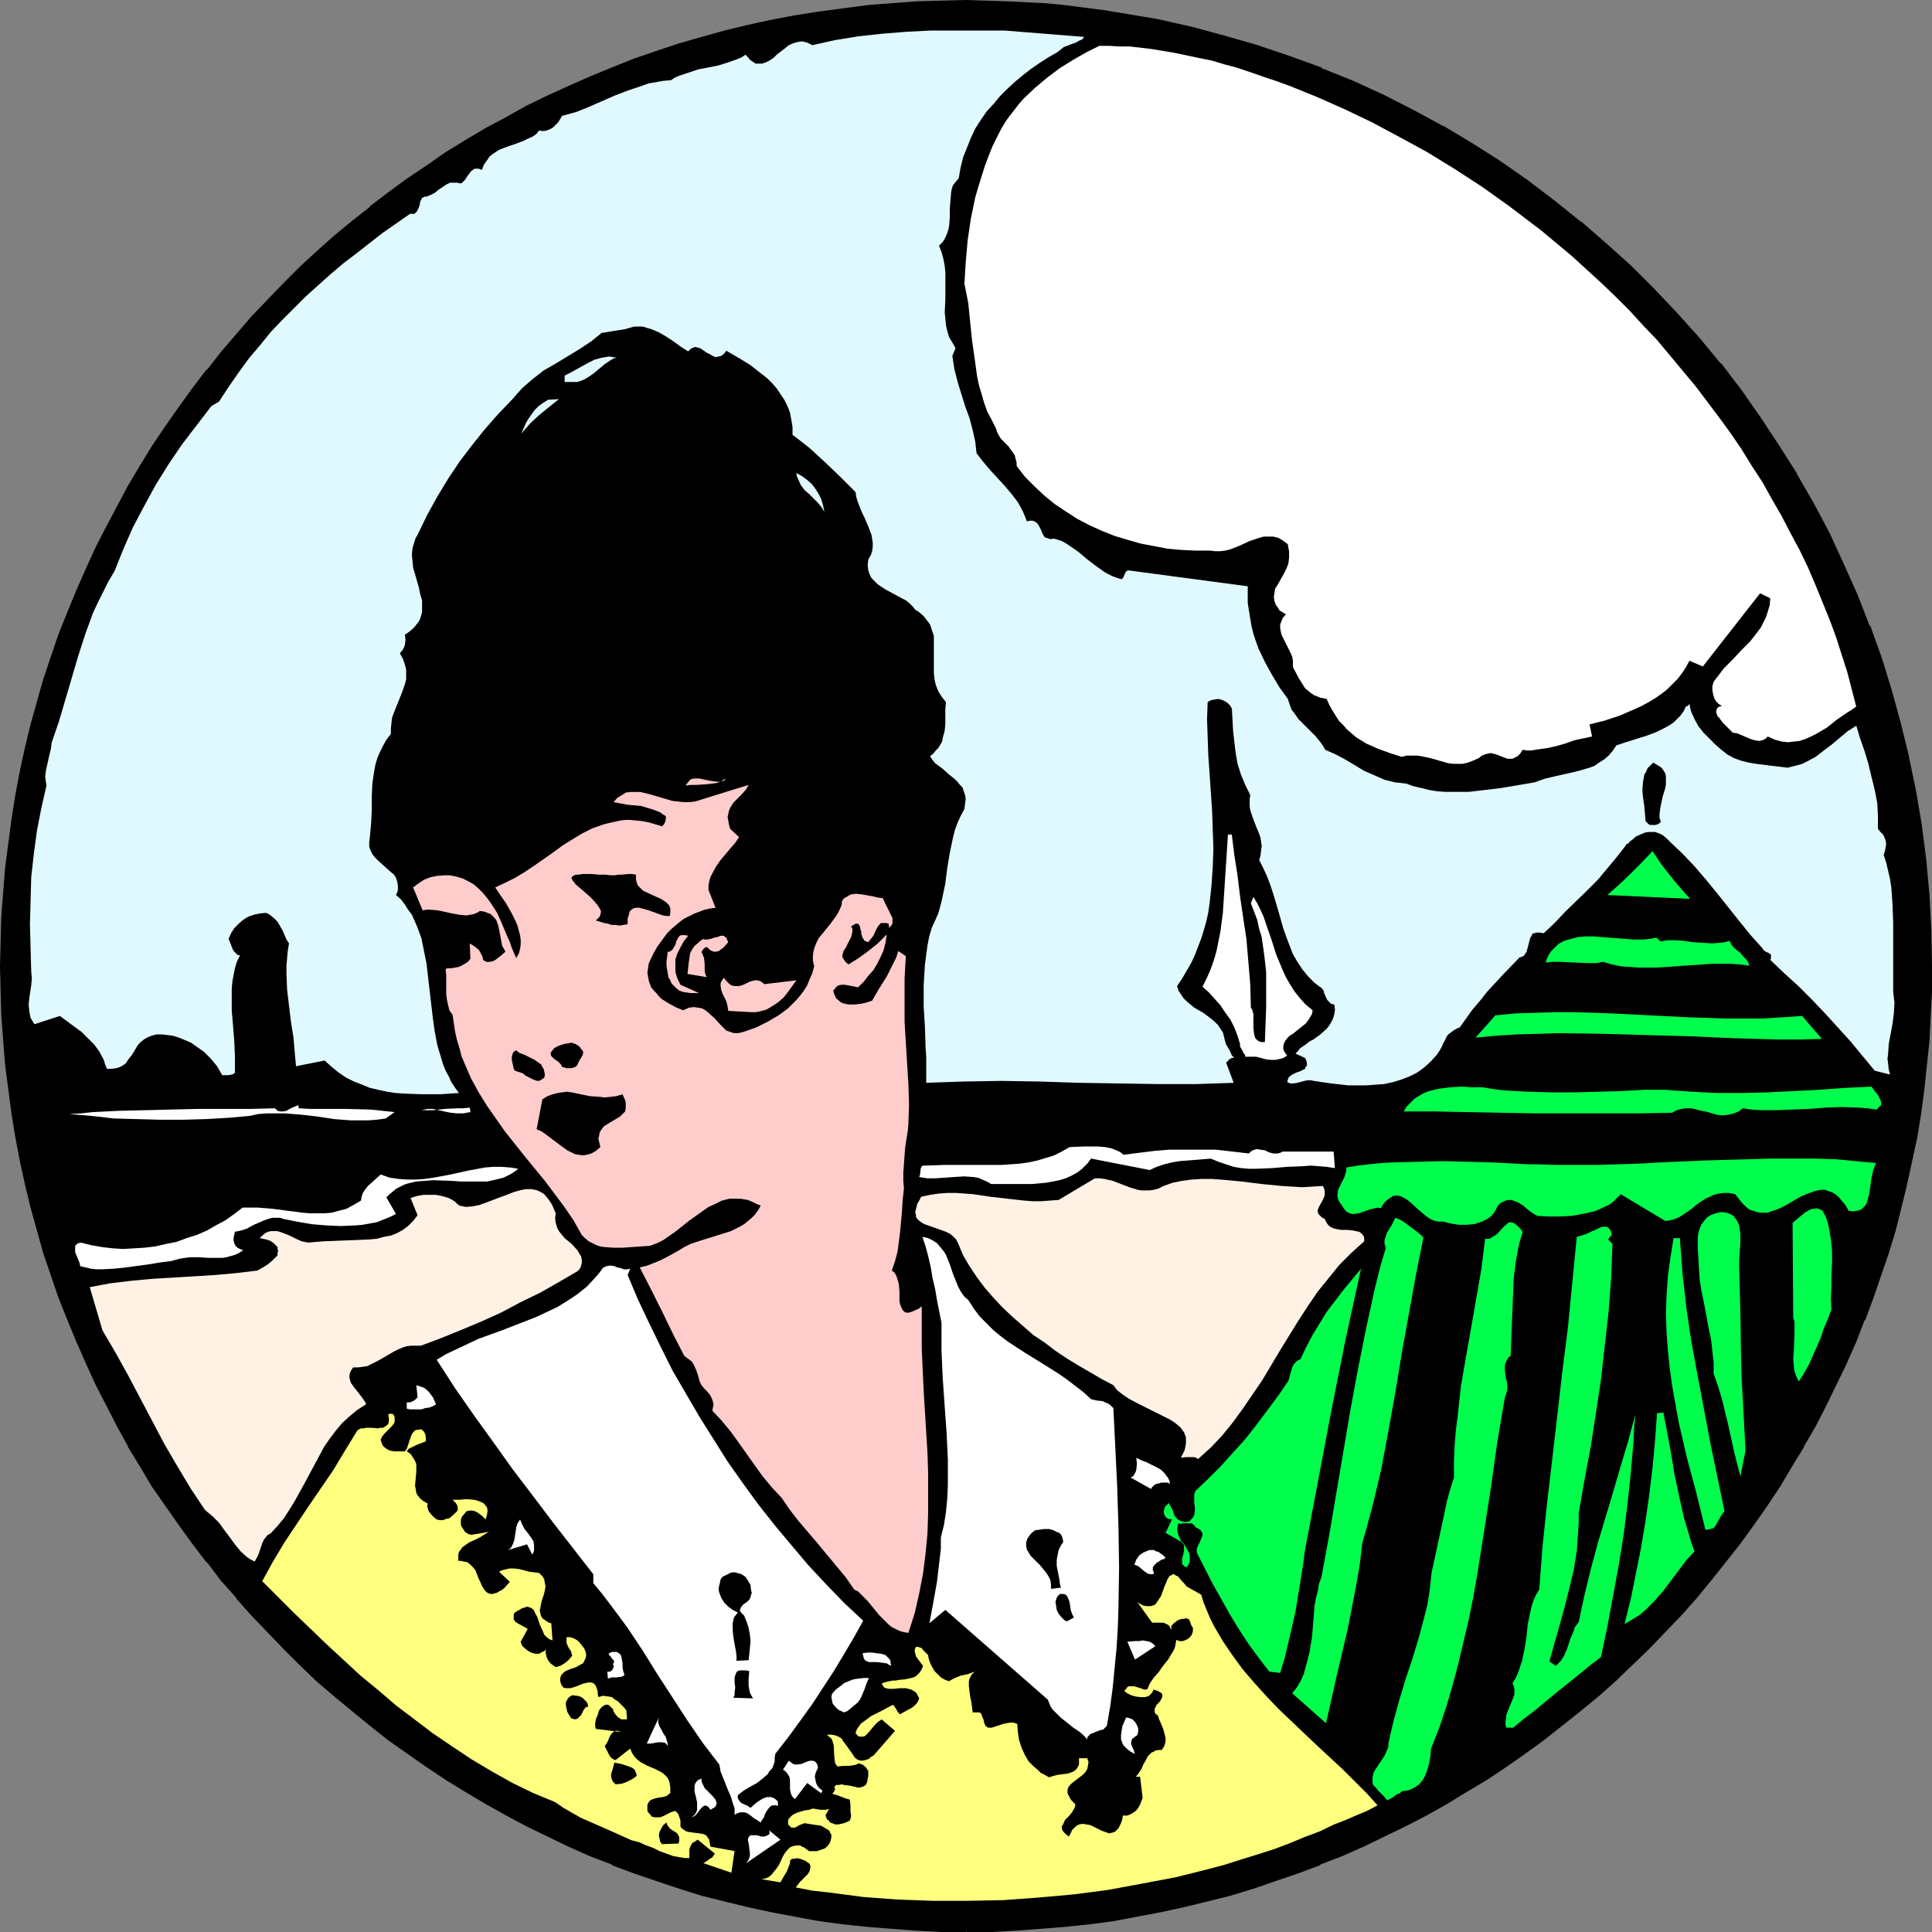 <?xml version="1.0" encoding="UTF-8" standalone="no"?>
<svg
   version="1.0"
   width="129.766mm"
   height="129.766mm"
   id="svg65"
   sodipodi:docname="Woman at the Beach.wmf"
   xmlns:inkscape="http://www.inkscape.org/namespaces/inkscape"
   xmlns:sodipodi="http://sodipodi.sourceforge.net/DTD/sodipodi-0.dtd"
   xmlns="http://www.w3.org/2000/svg"
   xmlns:svg="http://www.w3.org/2000/svg">
  <rect width="100%" height="100%" fill="#808080" stroke="none"/>
  <sodipodi:namedview
     id="namedview65"
     pagecolor="#ffffff"
     bordercolor="#000000"
     borderopacity="0.25"
     inkscape:showpageshadow="2"
     inkscape:pageopacity="0.0"
     inkscape:pagecheckerboard="0"
     inkscape:deskcolor="#d1d1d1"
     inkscape:document-units="mm" />
  <defs
     id="defs1">
    <pattern
       id="WMFhbasepattern"
       patternUnits="userSpaceOnUse"
       width="6"
       height="6"
       x="0"
       y="0" />
  </defs>
  <path
     style="fill:#000000;fill-opacity:1;fill-rule:evenodd;stroke:none"
     d="m 245.309,489.971 h -6.464 l -6.141,-0.323 -6.302,-0.323 -6.141,-0.646 -6.141,-0.646 -6.141,-0.808 -5.979,-0.97 -5.979,-1.131 -5.979,-1.293 -5.979,-1.616 -5.818,-1.454 -5.818,-1.778 -5.656,-1.778 -5.656,-2.101 -5.494,-2.101 -5.656,-2.262 -5.494,-2.262 -5.333,-2.586 -5.333,-2.586 -5.171,-2.747 -5.171,-2.909 -5.01,-3.07 -5.171,-3.07 -4.848,-3.232 -4.848,-3.394 -4.686,-3.555 -4.686,-3.555 -4.686,-3.717 -4.363,-3.717 -4.525,-3.878 -4.202,-4.04 -4.202,-4.04 -4.202,-4.363 -3.878,-4.202 -4.04,-4.363 -3.717,-4.525 -3.717,-4.525 -3.555,-4.686 -3.394,-4.848 -3.394,-4.848 -3.232,-4.848 -3.232,-5.01 -2.909,-5.171 -2.909,-5.171 -2.747,-5.171 -2.747,-5.333 -2.424,-5.333 -2.424,-5.494 -2.262,-5.494 -2.101,-5.656 -1.939,-5.656 -1.939,-5.656 -1.616,-5.818 -1.616,-5.818 -1.454,-5.979 -1.293,-5.818 -1.131,-5.979 -0.97,-6.141 -0.97,-5.979 -0.646,-6.302 -0.485,-6.141 -0.485,-6.302 -0.162,-6.141 -0.162,-6.302 0.162,-6.464 0.162,-6.141 0.485,-6.302 0.485,-6.141 0.646,-6.141 0.97,-6.141 0.97,-5.979 1.131,-6.141 1.293,-5.818 1.454,-5.979 1.616,-5.818 1.616,-5.818 1.939,-5.656 1.939,-5.656 2.101,-5.656 2.262,-5.494 2.424,-5.494 2.424,-5.333 2.747,-5.333 2.747,-5.171 2.909,-5.171 2.909,-5.01 3.232,-5.171 3.232,-4.848 3.394,-4.848 3.394,-4.686 3.555,-4.686 3.717,-4.686 3.717,-4.363 4.04,-4.525 3.878,-4.202 4.202,-4.202 4.202,-4.202 4.202,-3.878 4.525,-4.04 4.363,-3.717 4.686,-3.717 4.686,-3.555 4.686,-3.394 4.848,-3.394 4.848,-3.232 5.171,-3.232 5.01,-2.909 5.171,-2.909 5.171,-2.747 5.333,-2.747 5.333,-2.424 5.494,-2.424 5.656,-2.262 5.494,-2.101 5.656,-1.939 5.656,-1.939 5.818,-1.778 5.818,-1.454 5.979,-1.454 5.979,-1.293 5.979,-1.131 5.979,-0.97 6.141,-0.97 6.141,-0.646 6.141,-0.485 6.302,-0.485 6.141,-0.323 h 6.464 5.01 l 5.01,0.162 5.01,0.323 5.01,0.323 5.01,0.485 5.01,0.485 4.848,0.808 5.01,0.646 8.565,1.616 8.565,1.778 8.403,2.262 8.403,2.424 8.242,2.747 7.918,3.07 7.918,3.394 7.918,3.555 7.595,3.878 7.434,4.04 7.272,4.363 7.272,4.525 6.949,4.848 6.787,5.01 6.626,5.333 6.302,5.494 6.302,5.656 5.979,5.979 5.818,6.141 5.656,6.302 5.494,6.464 5.01,6.787 5.01,6.787 4.686,7.11 4.525,7.272 4.202,7.272 3.878,7.595 3.717,7.757 3.394,7.918 3.232,7.918 2.909,8.08 2.586,8.403 2.424,8.242 2.101,8.565 1.616,8.565 1.454,8.726 1.131,8.726 0.808,8.888 0.485,9.05 0.162,9.05 v 6.302 l -0.162,6.141 -0.485,6.302 -0.646,6.141 -0.646,6.302 -0.808,5.979 -0.97,6.141 -1.131,5.979 -1.293,5.818 -1.454,5.979 -1.616,5.818 -1.778,5.818 -1.778,5.656 -2.101,5.656 -2.101,5.656 -2.101,5.494 -2.424,5.494 -2.586,5.333 -2.586,5.333 -2.747,5.171 -2.909,5.171 -3.07,5.171 -3.07,5.01 -3.232,4.848 -3.394,4.848 -3.394,4.848 -3.717,4.686 -3.717,4.525 -3.717,4.525 -3.878,4.363 -4.04,4.202 -4.04,4.363 -4.363,4.04 -4.202,4.04 -4.363,3.878 -4.525,3.717 -4.525,3.717 -4.686,3.555 -4.686,3.555 -5.01,3.394 -4.848,3.232 -5.01,3.07 -5.171,3.07 -5.171,2.909 -5.171,2.747 -5.333,2.586 -5.333,2.586 -5.494,2.262 -5.494,2.262 -5.656,2.101 -5.656,2.101 -5.656,1.778 -5.818,1.778 -5.818,1.454 -5.818,1.616 -5.979,1.293 -5.979,1.131 -6.141,0.97 -5.979,0.808 -6.302,0.646 -6.141,0.646 -6.302,0.323 -6.141,0.323 z"
     id="path1" />
  <path
     style="fill:#000000;fill-opacity:1;fill-rule:evenodd;stroke:none"
     d="m 245.309,489.647 -6.464,-0.162 -6.141,-0.162 -6.302,-0.485 v 0 l -6.141,-0.485 -6.141,-0.646 -6.141,-0.97 -5.979,-0.97 -5.979,-1.131 -5.979,-1.293 v 0 l -5.818,-1.454 -5.818,-1.616 -5.818,-1.616 -5.656,-1.939 -5.656,-1.939 v 0 l -5.494,-2.262 v 0.162 l -5.656,-2.262 -5.333,-2.424 -5.333,-2.424 -5.333,-2.747 -5.333,-2.747 -5.171,-2.909 h 0.162 l -5.171,-2.909 -5.01,-3.232 -4.848,-3.232 -4.848,-3.394 -4.848,-3.394 -4.686,-3.555 v 0 l -4.525,-3.717 v 0 l -4.363,-3.717 -4.525,-3.878 -4.202,-4.04 -4.202,-4.04 -4.202,-4.363 -3.878,-4.202 -4.04,-4.363 v 0 l -3.717,-4.363 -3.717,-4.686 h 0.162 l -3.717,-4.686 -3.394,-4.686 -3.394,-4.848 -3.232,-4.848 -3.07,-5.171 -3.07,-5.01 v 0 l -2.909,-5.171 -2.747,-5.171 -2.586,-5.333 -2.586,-5.494 -2.424,-5.333 -2.101,-5.494 v 0 l -2.101,-5.656 -1.939,-5.656 -1.939,-5.656 -1.778,-5.818 -1.454,-5.818 -1.454,-5.818 v 0 l -1.293,-5.979 -1.293,-5.979 -0.97,-5.979 -0.808,-6.141 -0.646,-6.141 -0.646,-6.141 v 0 l -0.323,-6.302 -0.323,-6.141 v -6.302 -6.464 l 0.323,-6.141 0.323,-6.302 v 0 l 0.646,-6.141 0.646,-6.141 0.808,-6.141 0.97,-5.979 1.293,-5.979 1.293,-5.979 v 0 l 1.454,-5.818 1.454,-5.818 1.778,-5.818 1.939,-5.656 1.939,-5.656 v 0 l 2.101,-5.494 v 0 l 2.101,-5.656 2.424,-5.333 2.586,-5.333 2.586,-5.494 2.747,-5.171 2.909,-5.171 v 0.162 l 3.07,-5.171 3.07,-5.01 3.232,-4.848 3.394,-4.848 3.394,-4.848 3.717,-4.686 h -0.162 l 3.717,-4.525 3.717,-4.525 v 0.162 l 4.04,-4.525 3.878,-4.202 4.202,-4.202 4.202,-4.202 4.202,-3.878 4.525,-4.04 h -0.162 l 4.525,-3.717 4.525,-3.717 v 0.162 l 4.686,-3.717 4.848,-3.394 4.848,-3.394 4.848,-3.232 5.01,-3.07 5.171,-3.07 h -0.162 l 5.171,-2.909 5.333,-2.747 5.333,-2.586 5.333,-2.586 5.333,-2.424 5.656,-2.101 v 0 l 5.494,-2.101 v 0 l 5.656,-1.939 5.656,-1.939 5.818,-1.778 5.818,-1.454 5.818,-1.616 v 0 l 5.979,-1.131 5.979,-1.293 5.979,-0.97 6.141,-0.808 6.141,-0.646 6.141,-0.646 v 0 l 6.302,-0.323 6.141,-0.323 h 6.464 5.01 l 5.01,0.162 10.019,0.646 v 0 l 5.01,0.485 4.848,0.485 5.01,0.646 4.848,0.808 8.726,1.616 8.565,1.778 v 0 l 8.403,2.262 8.242,2.424 8.242,2.747 8.08,3.07 -0.162,-0.162 7.918,3.394 7.757,3.555 7.757,3.878 7.434,4.04 v 0 l 7.272,4.363 7.11,4.525 6.949,4.848 6.787,5.01 v 0 l 6.626,5.171 v 0 l 6.464,5.656 6.141,5.656 6.141,5.818 5.818,6.141 5.494,6.464 v -0.162 l 5.494,6.626 h -0.162 l 5.171,6.626 5.01,6.949 4.686,7.11 4.525,7.11 v 0 l 4.202,7.434 3.878,7.434 3.717,7.757 3.394,7.918 3.232,7.918 v 0 l 2.747,8.08 2.747,8.242 2.262,8.403 2.101,8.565 v -0.162 l 1.778,8.726 1.454,8.565 1.131,8.726 0.808,9.05 v -0.162 l 0.485,9.05 0.162,9.05 -0.162,6.302 -0.162,6.141 -0.485,6.302 v 0 l -0.485,6.141 -0.646,6.141 -0.97,6.141 -0.97,5.979 -1.131,5.979 -1.293,5.979 v 0 l -1.454,5.818 -1.616,5.818 -1.616,5.818 -1.939,5.656 -1.939,5.656 -2.101,5.656 v 0 l -2.262,5.494 -2.424,5.333 -2.424,5.494 -2.586,5.333 -2.909,5.171 -2.747,5.171 v 0 l -3.07,5.01 -3.07,5.171 -3.394,4.848 -3.232,4.848 -3.555,4.686 -3.555,4.686 v 0 l -3.717,4.686 v -0.162 l -3.717,4.525 -3.878,4.363 -4.04,4.202 -4.04,4.363 -4.202,4.04 -4.363,4.04 -4.363,3.878 0.646,0.646 4.363,-3.878 4.202,-4.04 4.363,-4.202 4.04,-4.202 4.04,-4.202 3.878,-4.363 3.717,-4.525 v 0 l 3.717,-4.686 v 0 l 3.717,-4.686 3.394,-4.686 3.394,-4.848 3.232,-4.848 3.07,-5.171 3.07,-5.01 v -0.162 l 2.909,-5.01 2.747,-5.333 2.586,-5.333 2.586,-5.333 2.424,-5.494 2.101,-5.494 h 0.162 l 2.101,-5.656 1.939,-5.656 1.939,-5.656 1.778,-5.818 1.454,-5.818 1.454,-5.979 v 0 l 1.293,-5.979 1.293,-5.979 0.97,-5.979 0.808,-6.141 0.646,-6.141 0.646,-6.141 v -0.162 l 0.323,-6.302 0.323,-6.141 v -6.302 l -0.162,-9.05 -0.485,-9.05 v 0 l -0.808,-8.888 -1.131,-8.888 -1.454,-8.565 -1.778,-8.565 v -0.162 l -2.101,-8.565 -2.262,-8.242 -2.586,-8.403 -2.909,-8.08 h -0.162 l -3.07,-7.918 -3.555,-7.918 -3.555,-7.757 -4.04,-7.595 -4.202,-7.272 v -0.162 l -4.525,-7.11 -4.686,-7.11 -4.848,-6.949 -5.171,-6.787 h -0.162 l -5.333,-6.464 v 0 l -5.656,-6.302 -5.818,-6.141 -5.979,-5.979 -6.302,-5.656 -6.302,-5.494 h -0.162 l -6.626,-5.333 v 0 l -6.787,-5.171 -6.949,-4.848 -7.11,-4.525 -7.272,-4.363 h -0.162 l -7.434,-4.04 -7.595,-3.878 -7.757,-3.555 -8.08,-3.232 v -0.162 l -8.08,-2.909 -8.08,-2.747 -8.403,-2.424 -8.403,-2.262 v 0 l -8.565,-1.939 -8.726,-1.454 -4.848,-0.808 -5.01,-0.646 -5.01,-0.646 -4.848,-0.485 h -0.162 L 255.328,0.323 250.318,0.162 245.309,0 l -6.464,0.162 -6.141,0.162 -6.302,0.485 v 0 l -6.141,0.485 -6.141,0.808 -6.141,0.808 -6.141,0.97 -5.979,1.131 -5.979,1.293 v 0 l -5.979,1.454 -5.818,1.616 -5.656,1.616 -5.818,1.939 -5.656,1.939 v 0 l -5.656,2.262 v 0 l -5.494,2.262 -5.494,2.424 -5.333,2.424 -5.333,2.586 -5.171,2.909 -5.171,2.747 v 0 l -5.171,3.07 -5.01,3.07 -4.848,3.394 -4.848,3.232 -4.848,3.555 -4.686,3.555 v 0.162 l -4.525,3.555 -4.525,3.717 v 0 l -4.525,4.04 -4.202,3.878 -4.202,4.202 -4.04,4.202 -4.04,4.202 -3.878,4.525 v 0 l -3.878,4.525 -3.555,4.525 h -0.162 l -3.555,4.686 -3.394,4.686 -3.394,4.848 -3.394,5.01 -3.07,5.01 -3.07,5.171 v 0 l -2.747,5.171 -2.747,5.171 -2.747,5.333 -2.424,5.333 -2.424,5.494 -2.262,5.494 v 0 l -2.262,5.656 v 0 l -1.939,5.656 -1.939,5.818 -1.616,5.656 -1.616,5.818 -1.454,5.979 v 0 l -1.293,5.979 -1.131,5.979 -0.97,6.141 -0.808,6.141 -0.808,6.141 -0.485,6.141 v 0 l -0.485,6.302 -0.162,6.141 L 0,245.309 l 0.162,6.302 0.162,6.141 0.485,6.302 v 0.162 l 0.485,6.141 0.808,6.141 0.808,6.141 0.97,5.979 1.131,5.979 1.293,5.979 v 0 l 1.454,5.979 1.616,5.818 1.616,5.818 1.939,5.656 1.939,5.656 2.262,5.656 v 0 l 2.262,5.494 2.424,5.494 2.424,5.333 2.747,5.333 2.747,5.333 2.747,5.01 v 0.162 l 3.07,5.01 3.07,5.171 3.394,4.848 3.394,4.848 3.394,4.686 3.555,4.686 h 0.162 l 3.555,4.686 3.878,4.363 v 0.162 l 3.878,4.363 4.04,4.202 4.04,4.202 4.202,4.202 4.202,4.04 4.525,3.878 4.525,3.717 v 0 l 4.525,3.717 v 0 l 4.686,3.717 4.848,3.394 4.848,3.394 4.848,3.232 5.01,3.07 5.171,3.07 v 0 l 5.171,2.909 5.171,2.747 5.333,2.586 5.333,2.586 5.494,2.424 5.494,2.101 v 0.162 l 5.656,2.101 v 0 l 5.656,1.939 5.818,1.939 5.656,1.778 5.818,1.454 5.979,1.454 v 0 l 5.979,1.293 5.979,1.131 6.141,1.131 6.141,0.808 6.141,0.646 6.141,0.485 v 0 l 6.302,0.485 6.141,0.323 h 6.464 z"
     id="path2" />
  <path
     style="fill:#000000;fill-opacity:1;fill-rule:evenodd;stroke:none"
     d="m 405.131,430.017 -4.525,3.717 h 0.162 l -4.686,3.717 v 0 l -4.686,3.555 -4.686,3.394 -4.848,3.394 -4.848,3.232 -5.171,3.232 -5.01,2.909 v 0 l -5.171,2.909 -5.171,2.747 -5.333,2.747 -5.333,2.424 -5.494,2.424 -5.494,2.262 v -0.162 l -5.656,2.262 -5.656,1.939 -5.656,1.939 -5.818,1.616 -5.818,1.616 -5.818,1.454 v 0 l -5.979,1.293 -5.979,1.131 -5.979,0.97 -6.141,0.97 -6.141,0.646 -6.141,0.485 v 0 l -6.302,0.485 -6.141,0.162 -6.302,0.162 v 0.808 h 6.302 l 6.141,-0.323 6.302,-0.485 h 0.162 l 6.141,-0.485 6.141,-0.646 6.141,-0.808 5.979,-1.131 5.979,-1.131 5.979,-1.293 v 0 l 5.979,-1.454 5.818,-1.454 5.818,-1.778 5.656,-1.939 5.656,-1.939 5.656,-2.101 v -0.162 l 5.494,-2.101 5.494,-2.424 5.333,-2.586 5.333,-2.586 5.333,-2.747 5.171,-2.909 v 0 l 5.01,-3.07 5.171,-3.07 4.848,-3.232 4.848,-3.394 4.686,-3.394 4.686,-3.717 v 0 l 4.686,-3.717 v 0 l 4.525,-3.717 z"
     id="path3" />
  <path
     style="fill:#e0f9ff;fill-opacity:1;fill-rule:evenodd;stroke:none"
     d="m 313.342,268.417 -0.485,0.162 h -0.162 l -0.323,0.162 -0.485,0.323 -0.162,0.323 -0.485,0.323 1.939,5.171 -4.686,0.162 -4.848,0.162 h -9.696 l -10.019,-0.162 -10.019,-0.162 -10.019,-0.323 -9.696,-0.162 -9.696,0.162 -4.848,0.162 -4.525,0.162 v -2.101 -2.101 -2.424 l -0.162,-2.424 -0.162,-5.01 -0.323,-5.333 v -5.333 l 0.162,-2.747 0.162,-2.586 0.323,-2.424 0.323,-2.424 0.485,-2.424 0.646,-2.101 0.808,-1.778 0.808,-1.778 0.485,-1.778 0.485,-1.939 0.808,-3.878 0.485,-3.878 0.646,-3.878 0.808,-3.878 0.485,-1.939 0.646,-1.778 0.808,-1.778 0.97,-1.778 0.162,-1.293 0.162,-1.293 -0.162,-0.97 -0.323,-0.97 -0.323,-0.97 -0.646,-0.646 -0.646,-0.808 -0.646,-0.646 -1.616,-1.293 -1.616,-1.454 -1.778,-1.293 -0.646,-0.808 -0.646,-0.97 0.808,-0.646 0.646,-0.808 0.646,-0.646 0.485,-0.808 0.485,-0.808 0.162,-0.97 0.485,-1.778 0.162,-1.778 v -3.717 l 0.162,-1.778 -0.646,-0.808 -0.485,-0.646 -0.808,-1.293 -0.646,-1.616 -0.323,-1.454 -0.162,-1.616 v -1.616 -3.232 -3.07 -1.454 l -0.485,-1.454 -0.485,-1.454 -0.97,-1.293 -0.485,-0.646 -0.646,-0.646 -0.808,-0.646 -0.808,-0.485 -0.646,-0.808 -0.808,-0.808 -0.97,-0.808 -0.97,-0.485 -2.101,-1.131 -2.101,-1.131 -0.97,-0.646 -0.97,-0.646 -0.808,-0.808 -0.808,-0.808 -0.485,-0.97 -0.323,-0.97 -0.162,-1.293 0.162,-1.454 0.646,-1.131 0.323,-0.97 0.162,-1.131 v -0.97 l -0.162,-1.131 -0.162,-0.97 -0.808,-2.101 -0.97,-2.262 -0.485,-0.97 -0.485,-1.131 -0.808,-2.101 -0.323,-1.131 -0.162,-1.131 -1.778,-1.778 -1.939,-1.939 -3.878,-3.717 -4.04,-3.717 -2.262,-1.778 -2.101,-1.616 v -1.939 l -0.323,-1.939 -0.323,-1.778 -0.646,-1.616 -0.808,-1.616 -0.97,-1.454 -0.97,-1.454 -1.131,-1.293 -1.293,-1.293 -1.454,-1.131 -2.909,-2.262 -2.909,-1.778 -3.07,-1.778 -0.646,0.808 -0.646,0.485 -0.646,0.162 -0.646,0.162 -0.646,-0.162 -0.485,-0.323 -1.293,-0.646 -1.131,-0.808 -0.485,-0.323 -0.646,-0.162 -0.646,-0.162 -0.485,0.162 -0.646,0.323 -0.646,0.646 -1.778,-1.131 -1.778,-1.293 -1.939,-1.293 -1.939,-1.131 -1.939,-0.808 -1.131,-0.323 -0.97,-0.323 h -1.131 -1.131 l -1.131,0.323 -1.131,0.323 -5.979,0.97 -2.586,2.101 -2.909,1.939 -6.141,3.717 -3.07,1.778 -2.909,2.262 -1.293,1.131 -1.293,1.131 -1.293,1.454 -1.131,1.293 -3.717,3.878 -3.394,3.878 -3.232,4.04 -3.07,4.04 -2.909,4.363 -2.747,4.525 -2.586,4.686 -2.424,5.01 -0.485,0.808 -0.323,0.97 -0.485,1.616 -0.162,1.616 0.162,1.778 0.162,1.616 0.485,1.616 0.97,3.394 0.323,1.616 0.485,1.616 v 1.616 1.454 l -0.485,1.616 -0.323,0.646 -0.485,0.646 -0.646,0.808 -0.646,0.646 -0.808,0.646 -0.97,0.646 0.162,1.293 -0.162,1.293 -0.162,0.485 -0.323,0.646 -0.323,0.485 -0.485,0.485 0.808,1.454 0.485,1.454 0.323,1.293 v 1.293 1.131 l -0.323,1.293 -0.808,2.262 -0.97,2.424 -0.97,2.424 -0.485,1.293 -0.162,1.293 -0.162,1.454 v 1.454 l -1.131,1.454 -0.808,1.454 -0.808,1.616 -0.646,1.454 -0.485,1.616 -0.323,1.616 -0.485,3.232 -0.162,3.232 v 3.555 l -0.162,3.394 -0.323,3.555 -0.162,1.293 v 1.131 l 0.323,0.97 0.485,0.97 0.646,0.808 0.808,0.808 1.616,1.454 1.616,1.454 0.808,0.646 0.485,0.808 0.323,0.97 0.162,0.97 v 1.131 l -0.162,0.646 -0.323,0.646 1.293,1.131 0.97,1.293 0.808,1.293 0.97,1.293 0.646,1.454 0.646,1.454 1.131,3.07 0.646,3.232 0.646,3.232 0.808,6.949 0.808,6.949 0.485,3.394 0.646,3.394 0.97,3.232 0.485,1.616 0.646,1.616 0.808,1.454 0.646,1.454 0.97,1.454 0.97,1.293 -4.686,0.323 h -4.686 l -4.525,-0.162 -2.262,-0.162 -2.101,-0.323 -2.262,-0.485 -2.101,-0.485 -1.939,-0.808 -2.101,-0.808 -1.939,-0.97 -1.939,-1.293 -1.778,-1.454 -1.778,-1.616 -7.272,1.454 -0.162,-1.778 -0.162,-1.778 -0.323,-3.717 -0.646,-4.04 -0.485,-4.04 -0.485,-4.04 -0.162,-4.04 v -2.101 l 0.162,-1.939 0.162,-1.778 0.323,-1.939 -0.646,-0.97 -0.485,-1.131 -0.485,-1.131 -0.646,-1.131 -0.646,-1.131 -0.808,-0.808 -0.97,-0.808 -0.485,-0.323 -0.646,-0.323 -1.616,0.162 -1.454,0.323 -1.454,0.485 -1.293,0.808 -1.131,0.97 -1.131,1.131 -0.808,1.293 -0.646,1.454 0.485,1.131 0.485,1.293 0.323,0.646 0.485,0.485 0.485,0.485 0.646,0.162 -0.808,1.616 -0.485,1.616 -0.323,1.616 -0.323,1.778 -0.162,1.778 v 1.778 3.717 l 0.323,3.878 0.323,4.04 0.162,3.878 v 4.04 l -0.323,0.323 -0.485,0.162 -0.808,0.162 h -0.808 -0.808 l -1.293,-2.262 -1.616,-1.939 -1.778,-1.778 -2.101,-1.454 -1.131,-0.808 -1.131,-0.485 -1.131,-0.485 -1.293,-0.485 -1.131,-0.323 -1.293,-0.162 -1.454,-0.162 h -1.293 l -1.293,0.323 -1.131,0.485 -0.808,0.485 -0.808,0.646 -0.646,0.646 -0.485,0.808 -0.97,1.616 -1.131,1.454 -0.485,0.808 -0.646,0.485 -0.808,0.485 -0.97,0.323 -1.131,0.162 h -1.293 l -0.485,-1.131 -0.323,-1.131 -1.131,-2.101 -1.293,-1.778 -1.616,-1.616 -1.616,-1.616 -1.778,-1.293 -3.717,-2.747 -6.464,2.101 -0.485,-0.808 -0.485,-0.808 -0.162,-0.808 -0.162,-0.808 -0.162,-1.778 0.162,-1.616 0.485,-3.232 0.162,-1.778 -0.162,-1.778 -0.162,-5.979 -0.162,-5.979 0.162,-5.979 0.162,-5.979 0.646,-5.818 0.808,-5.979 1.131,-5.818 1.293,-5.656 -0.162,-0.97 -0.162,-1.293 0.162,-1.454 0.323,-1.454 0.646,-2.909 0.323,-1.293 0.162,-1.454 1.939,-5.656 1.616,-5.494 3.232,-10.989 1.778,-5.494 1.939,-5.333 1.293,-2.747 1.293,-2.586 1.293,-2.586 1.616,-2.747 2.262,-5.656 2.424,-5.494 2.909,-5.494 2.909,-5.333 3.232,-5.171 3.394,-5.01 3.717,-4.848 3.717,-4.848 1.939,-1.131 2.424,-3.717 2.586,-3.717 2.586,-3.555 2.747,-3.232 2.747,-3.394 2.909,-3.07 3.07,-3.07 2.909,-2.909 3.232,-2.909 3.07,-2.747 3.232,-2.747 3.394,-2.586 6.626,-5.171 6.949,-4.848 h 0.646 0.485 l 0.323,-0.323 0.323,-0.323 0.323,-0.646 0.323,-0.808 0.162,-0.97 0.323,-0.646 0.162,-0.323 0.323,-0.162 0.323,-0.162 h 0.485 l 1.131,-0.485 0.97,-0.485 0.97,-0.808 1.939,-1.293 0.97,-0.485 h 0.646 0.485 0.646 l 0.646,0.162 h 0.485 l 0.323,-0.323 0.646,-0.646 0.485,-0.808 0.485,-0.646 0.485,-0.646 0.646,-0.485 0.323,-0.162 h 0.485 0.485 l 0.808,0.323 0.485,-1.293 0.808,-1.131 0.646,-0.97 0.808,-0.646 0.97,-0.646 0.808,-0.485 2.101,-0.808 0.97,-0.323 0.97,-0.323 2.101,-0.808 0.97,-0.485 1.131,-0.485 0.97,-0.646 0.808,-0.97 0.97,0.162 0.97,-0.162 0.808,-0.323 0.808,-0.485 0.646,-0.646 0.646,-0.646 0.485,-0.808 0.485,-0.808 1.778,-0.485 1.778,-0.485 3.232,-1.293 6.626,-2.909 3.394,-1.293 3.394,-1.131 1.778,-0.646 1.939,-0.323 1.778,-0.323 1.939,-0.162 0.97,-0.646 1.131,-0.485 2.424,-0.808 2.424,-0.808 5.01,-0.97 2.586,-0.808 2.262,-0.808 1.131,-0.485 0.97,-0.646 0.646,0.646 0.485,0.646 0.485,0.323 0.485,0.323 0.485,0.323 h 0.646 0.97 l 0.97,-0.323 0.97,-0.485 0.97,-0.646 0.808,-0.808 2.101,-1.616 0.97,-0.808 1.131,-0.485 1.131,-0.323 1.131,-0.162 0.646,0.162 0.646,0.162 0.646,0.323 0.646,0.323 5.818,-1.293 5.979,-0.97 5.979,-0.646 5.979,-0.485 6.302,-0.323 h 6.302 6.141 6.302 l 20.2,1.616 -0.485,0.646 -0.808,0.323 -0.808,0.485 -0.97,0.323 -2.101,0.808 -0.808,0.646 -0.808,0.646 -2.262,1.293 -2.262,1.454 -2.101,1.454 -2.101,1.616 -1.939,1.616 -1.939,1.778 -1.939,1.939 -1.616,1.939 -1.778,1.939 -1.454,2.101 -1.454,2.262 -1.131,2.424 -0.97,2.424 -0.97,2.424 -0.646,2.586 -0.485,2.747 -1.454,1.778 -0.323,0.97 -0.162,0.97 -0.162,1.939 -0.162,2.101 v 2.101 l -0.162,2.101 -0.162,0.97 -0.323,0.97 -0.323,0.808 -0.485,0.97 -0.485,0.646 -0.808,0.808 0.646,1.616 0.485,1.778 0.323,1.778 0.162,1.616 v 3.555 3.232 l -0.162,3.394 0.162,1.616 0.162,1.616 0.323,1.454 0.485,1.616 0.808,1.293 0.808,1.454 -0.808,1.939 0.485,3.232 0.808,3.232 1.939,6.302 1.131,3.07 0.808,3.07 0.646,2.909 0.162,1.454 0.162,1.454 1.616,2.101 1.778,2.101 1.778,1.939 1.939,2.101 1.778,2.101 1.616,2.101 1.293,2.424 0.485,1.131 0.485,1.293 0.808,-0.162 h 0.646 l 0.485,0.162 0.485,0.323 0.323,0.323 0.323,0.485 0.485,0.97 0.485,1.131 0.485,0.808 0.485,0.162 0.485,0.162 0.646,0.162 0.646,-0.162 1.131,0.323 0.97,0.323 1.131,0.646 0.97,0.646 2.101,1.454 2.101,1.778 2.101,1.616 2.262,1.616 1.131,0.646 0.97,0.485 1.293,0.485 1.131,0.323 0.323,-0.323 0.162,-0.323 0.485,-1.131 0.323,-0.323 0.323,-0.162 30.381,4.04 v 2.101 2.101 l 0.323,2.101 0.323,1.939 0.323,1.939 0.485,1.939 0.646,1.939 0.646,1.778 1.616,3.394 1.778,3.232 1.939,3.232 2.101,2.909 0.323,0.97 0.323,0.97 0.323,0.808 0.646,0.808 1.131,1.616 1.454,1.454 2.909,2.909 1.293,1.616 0.646,0.97 0.485,0.808 2.586,1.131 2.424,1.293 2.424,1.454 2.424,1.454 2.586,1.131 2.586,1.131 1.293,0.323 1.293,0.323 1.454,0.162 1.454,0.162 1.778,0.646 2.101,0.485 1.939,0.485 1.939,0.323 2.101,0.162 h 1.939 4.04 l 4.202,-0.485 4.04,-0.485 8.565,-1.454 1.293,-0.485 1.454,-0.485 2.747,-0.646 2.909,-0.646 2.747,-0.646 2.747,-0.808 1.293,-0.485 1.131,-0.808 1.293,-0.808 1.131,-0.97 0.97,-1.131 0.97,-1.454 2.424,-0.808 5.171,-1.616 2.586,-0.97 2.262,-1.131 1.131,-0.646 0.97,-0.646 0.97,-0.97 0.808,-0.808 0.808,-1.131 0.485,-1.131 0.485,-0.162 0.162,-0.162 0.323,-0.323 v -0.162 l 0.162,1.131 0.323,1.131 0.808,1.778 0.97,1.778 1.293,1.616 1.454,1.454 1.454,1.454 1.454,1.293 1.616,1.293 1.778,0.97 1.778,0.646 1.939,0.485 1.939,0.323 3.878,0.485 4.04,0.485 1.293,-0.323 1.293,-0.323 1.131,-0.323 1.293,-0.646 2.101,-1.131 2.101,-1.616 1.939,-1.454 2.101,-1.778 1.939,-1.616 2.262,-1.454 0.97,3.232 1.131,3.232 0.97,3.232 0.808,3.394 0.808,3.232 0.646,3.394 0.162,3.232 v 1.778 1.454 l 0.646,0.808 0.646,0.646 0.323,0.646 0.323,0.808 0.162,0.97 -0.162,0.808 -0.162,0.97 -0.323,0.97 0.646,1.939 0.485,2.101 0.485,2.101 0.323,2.101 0.323,4.525 0.162,4.525 v 8.888 4.363 4.202 l 0.162,1.454 0.162,1.293 -0.162,2.747 -0.323,2.586 -0.485,2.586 -0.485,2.586 -0.162,2.586 -0.162,1.131 0.162,1.293 0.162,1.454 0.323,1.293 -3.878,-0.97 -6.141,-7.434 -6.464,-7.11 -3.232,-3.394 -3.555,-3.555 -3.555,-3.232 -3.555,-3.394 0.162,-0.485 v -0.323 -0.485 l -0.323,-0.323 -0.323,-0.162 -0.97,-0.485 -0.323,-0.323 -0.323,-0.485 -2.909,-3.232 -2.747,-3.394 -5.656,-7.11 -2.909,-3.555 -2.909,-3.394 -3.07,-3.232 -3.07,-2.909 -0.97,-0.97 -0.97,-0.808 -0.97,-0.485 -0.97,-0.323 h -0.97 -0.808 l -0.808,0.162 -0.808,0.323 -1.454,0.646 -1.131,0.97 -0.485,0.323 -0.323,0.485 -0.485,0.162 -0.162,0.323 -2.262,2.909 -2.424,2.909 -2.424,2.909 -2.747,2.747 -5.494,5.333 -2.747,2.909 -2.747,2.586 -0.97,-0.162 h -0.808 l -0.646,0.162 -0.485,0.162 -0.162,0.485 -0.323,0.485 -0.323,1.131 -0.323,1.293 -0.323,1.131 -0.323,0.485 -0.323,0.485 -0.485,0.323 -0.646,0.162 -4.202,4.363 -4.04,4.363 -1.778,2.262 -1.939,2.262 -1.616,2.262 -1.616,2.262 -0.808,0.323 -0.808,0.485 -0.646,0.485 -0.646,0.485 -0.485,0.646 -0.323,0.808 -0.485,0.808 -0.323,0.808 -0.646,1.131 -0.646,0.97 -1.616,1.778 -1.616,1.454 -1.778,1.293 -1.939,0.97 -2.101,0.808 -2.101,0.646 -2.262,0.485 -2.262,0.162 -2.262,0.162 h -2.262 -2.262 l -4.363,-0.485 -2.262,-0.323 -2.101,-0.323 -0.808,-0.162 h -0.808 l -0.808,0.162 -1.778,0.485 -0.97,0.162 h -0.808 l -0.808,-0.323 0.162,-0.646 0.162,-0.485 0.485,-0.485 0.485,-0.323 0.97,-0.485 0.97,-0.323 0.97,-0.485 0.323,-0.162 0.162,-0.485 0.323,-0.323 v -0.485 l -0.162,-0.808 -0.323,-0.646 -2.424,-1.131 0.646,-0.646 0.485,-0.646 1.616,-1.131 0.808,-0.646 0.97,-0.485 1.778,-1.293 1.616,-1.454 0.646,-0.808 0.485,-0.808 0.485,-0.97 0.323,-1.131 0.162,-1.131 -0.162,-1.293 -0.808,-0.162 -0.485,-0.485 -0.485,-0.485 -0.323,-0.646 -0.485,-1.131 -0.162,-0.646 -0.323,-0.485 -1.939,-1.454 -1.616,-1.616 -1.454,-1.778 -1.293,-1.939 -1.131,-1.939 -0.808,-2.101 -0.808,-2.101 -0.808,-2.262 -1.293,-4.525 -1.293,-4.363 -0.808,-2.424 -0.808,-2.101 -0.97,-2.101 -0.97,-1.939 0.323,-1.131 0.162,-1.293 0.162,-1.131 -0.162,-0.97 -0.162,-1.131 -0.323,-0.97 -0.808,-1.939 -0.808,-2.101 -0.646,-1.939 -0.162,-0.97 v -0.97 -0.97 l 0.162,-0.97 -1.293,-2.586 -1.131,-2.747 -0.808,-2.586 -0.485,-2.747 -0.323,-2.747 -0.323,-2.747 -0.323,-5.818 -0.485,-0.808 -0.646,-0.646 -0.808,-0.485 -0.808,-0.323 -0.808,-0.162 -0.97,0.162 -0.808,0.162 -0.808,0.485 -0.162,4.363 0.162,4.525 0.162,4.686 0.323,4.525 0.323,4.848 0.323,4.686 0.162,4.848 0.162,4.686 -0.162,4.686 -0.323,4.686 -0.485,4.525 -0.323,2.262 -0.485,2.262 -0.646,2.262 -0.646,2.101 -0.808,2.101 -0.808,2.101 -0.97,2.101 -1.131,1.939 -1.131,1.939 -1.293,1.939 0.323,1.131 0.646,0.97 0.646,0.97 0.808,0.808 1.939,1.616 1.131,0.646 1.131,0.646 1.939,1.454 0.97,0.808 0.808,0.808 0.646,0.97 0.646,0.97 0.323,1.293 0.323,1.293 0.162,0.485 0.323,0.485 0.646,1.131 0.485,1.131 0.323,0.323 z"
     id="path4" />
  <path
     style="fill:#ffffff;fill-opacity:1;fill-rule:evenodd;stroke:none"
     d="m 279.083,11.635 h 2.586 l 2.424,0.162 h 2.747 l 2.747,0.323 2.747,0.323 2.909,0.485 2.909,0.485 3.07,0.646 3.07,0.646 3.232,0.646 3.232,0.97 3.07,0.808 3.394,1.131 3.232,1.131 3.394,1.131 3.555,1.293 6.787,2.747 6.949,3.07 7.11,3.394 6.949,3.717 7.11,3.878 7.11,4.363 6.949,4.525 6.787,4.848 4.04,3.07 4.04,3.07 3.878,3.232 3.878,3.232 3.717,3.394 3.717,3.394 3.717,3.555 3.555,3.555 3.394,3.717 3.555,3.717 3.232,3.878 3.232,3.878 3.232,3.878 3.07,4.04 2.909,3.878 3.07,4.202 2.747,4.04 2.586,4.202 2.747,4.202 2.424,4.363 2.424,4.202 2.262,4.363 2.262,4.202 2.101,4.363 1.939,4.525 1.778,4.363 1.778,4.363 1.616,4.363 1.454,4.525 1.454,4.525 1.131,4.363 1.131,4.363 -1.131,0.808 -1.293,0.808 -2.586,1.778 -2.424,1.939 -2.747,1.616 -1.293,0.646 -1.454,0.646 -1.454,0.485 -1.454,0.162 -1.454,0.162 -1.616,-0.162 -1.778,-0.485 -1.778,-0.808 -0.485,0.485 -0.485,0.323 -0.485,0.162 -0.646,0.162 -1.131,-0.162 -1.131,-0.323 -1.131,-0.485 -1.131,-0.485 -1.131,-0.485 -1.131,-0.162 -0.646,-0.646 -0.97,-0.97 -0.97,-0.97 -0.808,-1.131 -0.485,-0.485 -0.162,-0.485 -0.162,-0.485 v -0.323 l 0.162,-0.485 0.162,-0.323 0.485,-0.323 0.646,-0.162 -0.808,-0.485 -0.646,-0.646 -0.485,-0.808 -0.323,-1.131 -0.162,-0.97 v -0.97 l 0.323,-1.131 0.485,-0.646 1.131,-1.454 0.97,-1.293 2.262,-2.262 2.101,-2.262 2.262,-2.262 1.778,-2.262 0.97,-1.293 0.646,-1.293 0.646,-1.293 0.485,-1.454 0.485,-1.616 0.162,-1.778 -2.586,-1.293 -14.544,18.584 -3.394,-1.454 -0.97,1.778 -0.97,1.454 -1.131,1.454 -1.293,1.293 -1.293,1.293 -1.454,1.131 -1.616,1.131 -1.616,0.97 -1.778,0.97 -1.778,0.808 -3.717,1.616 -3.878,1.293 -3.878,0.97 0.646,3.07 v 0 l -2.262,0.485 -2.262,0.485 -2.262,0.808 -2.262,0.646 -2.101,0.485 -2.262,0.323 -2.101,0.323 h -0.97 l -1.131,-0.162 -0.646,0.97 -0.646,0.646 -0.646,0.323 -0.646,0.323 h -0.646 -0.646 l -2.909,-1.131 -0.646,-0.162 -0.646,-0.162 -0.808,0.162 -0.646,0.162 -0.808,0.323 -0.808,0.646 -1.454,0.646 -1.293,0.485 -1.293,0.323 h -1.293 -1.131 l -1.293,-0.162 -2.262,-0.646 -2.262,-0.646 -2.262,-0.485 -1.131,-0.162 h -1.293 -1.293 l -1.293,0.323 -3.07,-0.97 -3.07,-1.131 -2.909,-1.293 -1.293,-0.808 -1.293,-0.808 -1.131,-0.97 -1.131,-0.97 -0.97,-1.131 -1.131,-1.131 -0.808,-1.293 -0.808,-1.293 -0.808,-1.454 -0.646,-1.454 -0.808,-0.162 -0.808,-0.162 -1.616,-0.646 -1.131,-0.808 -1.131,-0.97 -0.808,-1.293 -0.808,-1.293 -1.454,-2.747 v -0.808 -0.808 l -0.162,-0.97 -0.323,-0.808 -0.808,-1.616 -0.808,-1.616 -0.808,-1.616 -0.162,-0.808 -0.162,-0.808 v -0.97 l 0.323,-0.808 0.323,-0.808 0.808,-0.97 -0.808,-0.485 -0.808,-0.485 -0.485,-0.808 -0.485,-0.646 -0.323,-0.97 -0.162,-0.97 0.162,-0.97 0.162,-1.131 0.808,-1.293 1.454,-2.586 0.646,-1.293 0.485,-1.293 0.162,-1.454 v -1.616 l -0.162,-0.808 -0.162,-0.97 -1.293,-0.97 -1.131,-0.646 -1.293,-0.323 h -1.131 -1.293 l -1.131,0.323 -2.424,0.808 -2.424,1.131 -2.424,0.97 -1.293,0.323 -1.293,0.162 h -1.293 l -1.454,-0.162 h -3.555 l -3.555,-0.162 -3.555,-0.323 -3.394,-0.646 -3.394,-0.646 -3.394,-0.97 -3.232,-0.97 -3.232,-1.293 -3.232,-1.454 -3.07,-1.616 -2.747,-1.778 -2.909,-1.939 -2.586,-2.101 -2.586,-2.424 -2.424,-2.424 -2.101,-2.747 v -0.808 l -0.323,-1.293 -0.162,-0.646 -0.808,-1.131 -0.808,-1.131 -0.485,-0.485 -0.485,-0.485 -0.97,-0.97 -0.646,-1.131 -0.323,-0.646 -0.162,-0.646 -1.131,-2.262 -1.131,-2.101 -0.808,-2.262 -0.646,-2.262 -0.646,-2.101 -0.485,-2.262 -0.646,-4.686 -0.646,-4.525 -0.485,-4.686 -0.485,-4.848 -0.97,-4.848 0.162,-2.747 0.162,-2.586 0.485,-5.656 0.808,-5.494 1.131,-5.494 0.808,-2.747 0.808,-2.586 0.808,-2.586 0.97,-2.586 0.97,-2.424 1.131,-2.262 1.131,-2.262 1.293,-2.101 0.97,-1.293 1.131,-1.454 1.131,-1.454 1.131,-1.293 2.909,-2.747 3.07,-2.586 3.232,-2.424 3.394,-2.101 3.394,-1.939 1.616,-0.808 z"
     id="path5" />
  <path
     style="fill:#e0f9ff;fill-opacity:1;fill-rule:evenodd;stroke:none"
     d="m 156.59,90.819 -0.808,0.162 -0.808,0.485 -1.454,0.97 -2.909,2.424 -1.454,0.97 -0.808,0.485 -0.808,0.323 -0.97,0.323 h -0.97 -1.131 -1.131 v -1.616 l 1.293,-0.646 1.454,-0.808 3.232,-1.778 1.616,-0.808 1.778,-0.485 0.97,-0.162 0.97,-0.162 0.97,0.162 z"
     id="path6" />
  <path
     style="fill:#e0f9ff;fill-opacity:1;fill-rule:evenodd;stroke:none"
     d="m 141.885,101.323 -2.424,1.939 -2.586,2.101 -2.262,2.101 -1.131,1.293 -1.131,1.293 1.131,-2.586 0.646,-1.131 0.808,-1.131 0.808,-1.131 0.97,-0.97 1.131,-0.808 1.293,-0.808 z"
     id="path7" />
  <path
     style="fill:#e0f9ff;fill-opacity:1;fill-rule:evenodd;stroke:none"
     d="m 209.272,129.926 -0.808,-1.293 -0.97,-1.131 -1.131,-1.131 -0.97,-0.97 -1.131,-0.97 -0.97,-1.293 -0.646,-1.454 -0.323,-0.646 -0.162,-0.97 1.454,0.808 1.293,0.97 1.131,0.97 0.97,1.293 0.808,1.293 0.646,1.293 0.485,1.616 z"
     id="path8" />
  <path
     style="fill:#ffcccc;fill-opacity:1;fill-rule:evenodd;stroke:none"
     d="m 184.224,197.637 -1.131,0.646 -1.131,0.485 -1.293,0.162 -1.293,0.162 -2.586,0.162 h -1.454 l -1.293,0.162 0.485,-0.646 0.485,-0.646 0.485,-0.323 0.646,-0.162 h 0.646 0.808 l 1.454,0.323 1.616,0.323 1.454,0.162 h 0.485 l 0.646,-0.162 0.646,-0.162 z"
     id="path9" />
  <path
     style="fill:#ffcccc;fill-opacity:1;fill-rule:evenodd;stroke:none"
     d="m 190.041,199.253 -0.646,1.131 -0.97,1.131 -1.131,1.131 -1.131,1.131 -0.808,1.293 -0.323,0.808 -0.162,0.808 -0.162,0.646 0.162,0.97 0.162,0.97 0.323,1.131 2.262,2.101 -0.97,1.454 -1.131,1.293 -2.586,3.07 -1.131,1.616 -0.97,1.778 -0.485,0.97 -0.323,1.131 -0.162,0.97 v 1.131 l 1.778,4.525 -1.293,0.162 -1.454,0.323 -1.293,0.485 -1.293,0.485 -1.293,0.646 -1.293,0.646 -1.131,0.808 -2.262,1.939 -0.97,0.97 -1.778,2.424 -0.808,1.131 -0.808,1.454 -0.646,1.293 -0.646,1.454 -0.162,1.131 -0.162,1.131 0.162,0.97 0.162,0.97 0.323,0.97 0.323,0.808 0.646,0.808 0.646,0.646 0.646,0.808 0.646,0.646 1.778,1.131 1.778,0.97 1.939,0.808 0.808,-0.323 0.646,-0.323 1.293,-0.162 1.131,0.162 0.97,0.162 0.808,0.485 0.808,0.646 1.616,1.454 1.454,1.616 0.808,0.808 0.646,0.646 0.97,0.323 0.97,0.323 h 1.131 l 0.646,-0.162 0.646,-0.162 3.232,-1.131 2.909,-1.454 2.747,-1.616 1.131,-0.808 1.293,-0.97 0.97,-0.97 1.131,-1.131 0.97,-1.131 0.97,-1.293 0.808,-1.293 0.646,-1.616 0.646,-1.454 0.485,-1.778 -0.323,-1.454 v -1.293 l 0.162,-1.131 0.323,-1.131 0.485,-1.131 0.485,-0.97 1.454,-1.778 0.646,-0.808 0.808,-0.97 1.293,-1.778 0.646,-0.97 0.485,-0.97 0.485,-1.131 0.162,-1.131 0.485,-0.646 0.646,-0.323 0.485,-0.323 0.646,-0.323 1.293,-0.162 1.454,0.162 2.747,0.485 1.293,0.323 1.293,0.162 0.485,1.131 0.485,0.97 0.97,1.939 0.485,0.97 v 0.808 0.485 l -0.162,0.485 -0.323,0.323 -0.323,0.485 -0.162,-1.131 -0.646,-0.162 h -0.485 -0.323 -0.485 l -0.323,0.323 -0.323,0.323 -0.485,0.808 -0.808,1.778 -0.646,0.808 -0.646,0.808 -0.485,-0.162 -0.485,-0.162 -0.162,-0.323 -0.323,-0.485 -0.323,-0.97 v -0.485 l -0.162,-0.485 -0.162,-0.808 -0.162,-0.323 -0.162,-0.323 -0.323,-0.162 h -0.485 l -0.485,0.323 -0.646,0.323 0.323,0.646 v 0.808 l -0.162,0.646 -0.162,0.646 -0.646,1.293 -0.646,1.293 -0.646,0.97 -0.162,0.646 -0.162,0.646 0.162,0.485 0.323,0.485 0.485,0.646 0.646,0.485 2.586,-1.616 2.424,-1.778 2.424,-1.939 2.262,-2.262 -0.323,2.101 -0.485,1.939 -0.808,1.778 -0.808,1.616 -0.97,1.616 -1.293,1.454 -1.131,1.454 -1.454,1.454 -1.616,-0.323 -1.778,-0.323 h -0.808 l -0.808,0.162 -0.646,0.485 -0.323,0.485 -0.323,0.323 0.162,0.808 0.323,0.646 0.323,0.646 0.485,0.323 0.485,0.485 0.646,0.323 0.646,0.162 0.808,0.162 h 1.454 l 1.616,-0.162 1.454,-0.323 1.454,-0.485 1.778,-3.07 1.939,-3.07 1.616,-3.232 0.808,-1.616 0.485,-1.616 1.939,1.293 -0.323,5.656 v 5.494 5.494 l 0.323,5.333 0.323,5.333 0.162,2.586 0.162,2.586 0.162,5.171 -0.162,5.01 -0.162,1.778 -0.162,0.97 -0.162,0.97 -0.323,2.101 -0.162,2.101 -0.162,2.262 -0.162,2.101 v 2.101 l 0.162,1.939 -0.323,2.909 -0.162,2.747 -0.485,5.333 -0.323,2.586 -0.323,2.424 -0.646,2.424 -0.808,2.424 0.646,0.485 0.485,0.808 0.323,0.97 0.323,1.131 0.162,2.101 v 1.131 1.131 l 0.162,0.808 0.323,0.808 0.323,0.646 0.485,0.485 0.323,0.162 h 0.808 l 0.485,-0.162 0.485,-0.162 0.646,-0.323 0.808,-0.323 0.808,-0.646 v 5.494 5.333 l 0.485,10.666 0.646,10.504 0.323,5.171 0.162,5.171 v 5.171 5.171 l -0.162,5.01 -0.485,5.01 -0.646,5.171 -0.97,5.01 -1.131,5.01 -1.616,5.01 -1.131,-0.162 -1.131,-0.323 -0.97,-0.485 -0.97,-0.485 -0.808,-0.646 -0.808,-0.808 -1.616,-1.616 -2.909,-3.555 -1.616,-1.616 -0.808,-0.808 -0.97,-0.485 -2.262,-3.232 -2.424,-2.909 -4.686,-5.656 -4.686,-5.494 -2.262,-2.909 -2.101,-3.07 -2.424,-2.586 -2.424,-2.909 -4.04,-5.656 -1.939,-2.747 -2.101,-2.909 -2.262,-2.747 -2.424,-2.586 0.162,-0.808 0.162,-0.808 -0.162,-0.646 -0.162,-0.485 -0.485,-1.131 -0.646,-0.808 -0.485,-0.485 -0.323,-0.323 -0.808,-0.97 -0.485,-0.97 -0.162,-0.646 -0.162,-0.646 -0.485,-1.454 -0.646,-1.454 -0.485,-0.808 -0.646,-0.485 -0.646,-0.485 -0.646,-0.485 -2.747,-5.333 -2.747,-5.656 -2.909,-5.818 -2.909,-5.656 1.939,-0.485 1.616,-0.646 1.616,-0.646 1.616,-0.808 2.909,-1.616 1.616,-0.97 1.616,-0.808 2.424,-0.808 2.586,-0.808 2.586,-0.808 2.586,-0.808 2.262,-1.131 1.131,-0.646 0.97,-0.808 0.97,-0.808 0.808,-0.808 0.808,-1.131 0.646,-1.131 -1.131,-0.485 -0.97,-0.485 -1.131,-0.485 -0.97,-0.162 -0.97,-0.162 h -0.97 -1.778 l -1.939,0.485 -1.616,0.808 -1.778,0.808 -1.616,1.131 -3.394,2.424 -3.232,2.586 -1.616,1.131 -1.616,1.131 -1.616,0.808 -1.778,0.646 -2.262,0.162 -4.686,0.323 h -2.262 l -2.262,-0.162 -1.131,-0.162 -0.97,-0.323 -0.97,-0.485 -0.97,-0.485 -0.97,-0.808 -0.808,-0.808 -2.101,-3.717 -2.424,-3.555 -2.424,-3.232 -2.424,-3.232 -5.171,-6.302 -5.01,-6.302 -2.262,-3.232 -2.262,-3.232 -2.101,-3.394 -1.939,-3.555 -1.616,-3.717 -0.808,-1.939 -0.485,-1.939 -0.646,-2.101 -0.485,-2.101 -0.323,-2.101 -0.323,-2.262 -0.485,-0.646 -0.323,-0.485 -0.323,-1.293 -0.323,-1.454 -0.162,-1.454 v -3.232 -1.616 l -0.162,-1.454 0.646,-0.162 h 0.808 l 1.778,-0.323 0.808,-0.323 0.808,-0.485 0.808,-0.485 0.646,-0.808 -0.162,-3.878 1.293,0.808 0.97,0.808 0.323,0.485 0.323,0.646 0.323,0.646 0.162,0.808 0.808,0.485 h 0.808 l 0.808,-0.162 0.646,-0.323 1.293,-0.97 1.293,-1.131 -0.323,-0.646 -0.485,-0.808 -0.323,-1.616 -0.162,-0.97 -0.162,-0.808 -0.323,-1.616 -0.485,-1.454 -0.485,-0.646 -0.485,-0.485 -0.485,-0.485 -0.808,-0.323 -0.808,-0.323 -1.131,-0.162 -0.808,0.485 -0.808,0.323 -0.97,0.162 -0.808,0.162 -1.778,-0.162 -1.778,-0.323 -3.717,-0.808 -1.939,-0.162 h -0.97 l -0.97,0.162 -2.424,-5.818 1.293,-0.97 1.454,-0.97 1.616,-0.646 1.616,-0.323 1.778,-0.162 h 1.616 l 1.616,0.323 1.616,0.485 1.293,0.646 1.454,0.808 1.131,0.97 1.131,1.131 0.97,1.131 0.97,1.293 1.778,2.747 1.293,2.909 1.293,3.07 0.646,1.454 0.485,1.454 1.131,2.586 0.646,-1.131 0.323,-1.131 0.162,-1.131 v -1.293 l -0.162,-1.131 -0.323,-1.131 -0.323,-1.293 -0.485,-1.131 -1.131,-2.262 -1.293,-2.262 -1.454,-2.101 -1.293,-1.939 2.424,-1.131 2.586,-1.293 2.424,-1.454 2.424,-1.616 4.848,-3.394 2.424,-1.778 2.586,-1.616 2.424,-1.454 2.586,-1.293 2.747,-0.97 1.293,-0.323 1.454,-0.323 1.454,-0.323 1.293,-0.162 h 1.454 l 1.616,0.162 1.454,0.162 1.616,0.323 1.616,0.485 1.616,0.485 0.485,-0.485 0.323,-0.646 0.162,-0.646 v -0.808 l -0.808,-0.485 -0.646,-0.485 -1.616,-0.646 -1.616,-0.485 -1.616,-0.485 -1.778,-0.162 -1.778,-0.162 -1.616,-0.323 -1.778,-0.323 0.97,-1.131 1.131,-0.646 0.97,-0.646 1.293,-0.162 h 1.131 1.293 l 1.293,0.323 1.293,0.323 2.747,0.808 2.747,0.808 1.454,0.162 1.454,0.162 h 1.454 l 1.454,-0.162 z"
     id="path10" />
  <path
     style="fill:#000000;fill-opacity:1;fill-rule:evenodd;stroke:none"
     d="m 161.438,222.038 v 1.131 l 0.162,0.808 0.323,0.808 0.646,0.646 0.646,0.646 0.97,0.485 1.778,0.808 1.778,0.808 0.808,0.485 0.646,0.485 0.646,0.646 0.323,0.808 v 0.808 0.485 l -0.162,0.646 h -0.808 l -0.97,-0.162 -1.778,-0.646 -1.778,-0.646 -1.778,-0.485 -0.646,-0.162 h -0.808 l -0.646,0.162 -0.485,0.323 -0.485,0.485 -0.162,0.808 -0.323,0.97 v 0.808 0.646 l -1.131,0.162 -0.97,0.162 -0.97,-0.162 h -0.97 l -0.97,-0.323 -0.97,-0.162 -2.101,-0.646 0.485,-0.485 0.485,-0.485 0.162,-0.485 0.162,-0.485 v -0.485 l -0.323,-0.646 -0.323,-0.485 -0.323,-0.485 -0.97,-1.131 -1.131,-1.131 -1.131,-0.97 -1.131,-0.97 -1.131,-0.97 -0.323,-0.485 -0.323,-0.323 -0.162,-0.323 -0.162,-0.323 v -0.323 l 0.162,-0.162 0.485,-0.323 0.485,-0.162 h 0.646 l 0.97,-0.162 h 2.424 l 1.616,0.162 h 1.778 l 1.293,0.162 h 1.131 l 0.97,-0.162 h 0.808 l 1.616,-0.162 h 0.97 z"
     id="path11" />
  <path
     style="fill:#ffcccc;fill-opacity:1;fill-rule:evenodd;stroke:none"
     d="m 174.689,237.552 -1.131,1.454 -0.808,1.454 -0.808,1.616 -0.485,1.454 v 1.616 1.616 l 0.485,1.616 0.808,1.616 4.686,2.101 h -1.131 -1.131 l -0.97,-0.162 -0.97,-0.162 -0.808,-0.323 -0.808,-0.646 -0.485,-0.485 -0.646,-0.646 -0.323,-0.808 -0.485,-0.808 -0.162,-0.97 -0.162,-0.97 -0.162,-1.131 v -0.97 l 0.162,-1.131 0.162,-1.293 h 0.485 l 0.485,-0.323 0.323,-0.323 0.162,-0.323 0.485,-0.808 0.162,-0.485 v -0.323 l 0.485,-0.808 0.162,-0.323 0.323,-0.323 0.323,-0.162 h 0.485 0.485 z"
     id="path12" />
  <path
     style="fill:#ffcccc;fill-opacity:1;fill-rule:evenodd;stroke:none"
     d="m 184.87,239.168 -1.131,1.293 -0.646,0.485 -0.646,0.485 -0.646,0.162 h -0.646 l -0.323,-0.162 -0.485,-0.162 -0.323,-0.323 -0.485,-0.485 h -0.485 l -0.323,0.323 -0.323,0.323 -0.162,0.323 -0.162,0.162 0.323,0.808 0.323,0.808 0.162,1.616 v 1.778 l 0.162,0.646 0.323,0.808 -4.848,-0.808 0.162,-1.454 0.162,-1.454 0.162,-1.131 0.162,-1.131 0.485,-0.97 0.646,-0.97 0.97,-0.808 0.485,-0.485 0.808,-0.485 0.323,0.162 h 0.485 l 0.97,-0.162 0.97,-0.323 0.808,-0.162 0.808,-0.323 h 0.485 0.323 l 0.323,0.323 0.323,0.162 0.162,0.485 z"
     id="path13" />
  <path
     style="fill:#ffcccc;fill-opacity:1;fill-rule:evenodd;stroke:none"
     d="m 194.081,249.833 8.08,-0.97 -2.101,2.909 -1.131,1.454 -1.293,1.131 -1.454,0.97 -1.616,0.97 -1.778,0.485 -0.97,0.162 h -1.131 l -5.818,-0.323 -0.162,-1.131 -0.323,-1.293 -0.485,-0.97 -0.485,-0.97 -0.323,-0.97 -0.162,-0.97 v -0.646 l 0.162,-0.485 0.323,-0.485 0.323,-0.485 0.646,0.808 0.646,0.646 0.646,0.485 0.808,0.162 h 0.646 0.646 l 1.293,-0.485 1.293,-0.646 1.293,-0.323 h 0.485 l 0.808,0.162 0.485,0.323 z"
     id="path14" />
  <path
     style="fill:#00ff4c;fill-opacity:1;fill-rule:evenodd;stroke:none"
     d="m 421.614,239.006 0.808,-0.162 0.808,-0.162 h 0.97 0.97 l 2.262,0.162 2.262,0.323 2.424,0.162 2.424,0.162 2.262,-0.162 1.131,-0.162 1.131,-0.323 0.485,0.97 0.646,0.808 0.808,0.646 0.808,0.646 0.646,0.808 0.808,0.808 0.485,0.646 0.323,0.97 -2.424,-0.323 -2.262,-0.162 h -4.686 l -4.686,0.323 -4.686,0.323 -4.686,0.323 h -4.686 l -2.262,-0.162 -2.262,-0.162 -2.262,-0.485 -2.262,-0.646 -1.778,0.323 h -1.939 l -3.555,-0.162 -3.555,-0.162 h -1.939 l -1.778,0.162 0.323,-0.97 0.485,-0.97 0.485,-0.808 1.293,-1.293 0.646,-0.646 1.454,-0.808 1.778,-0.485 1.778,-0.485 1.939,-0.162 h 1.939 l 4.04,0.323 4.202,0.323 2.101,0.162 h 2.101 l 1.778,-0.162 1.778,-0.323 z"
     id="path15" />
  <path
     style="fill:#000000;fill-opacity:1;fill-rule:evenodd;stroke:none"
     d="m 147.541,266.317 0.323,0.323 0.162,0.323 v 0.485 l -0.162,0.485 -0.485,0.808 -0.485,0.808 -0.323,0.808 -0.485,0.485 -0.485,0.162 -0.646,0.162 h -0.646 -0.485 l -0.485,-0.162 -0.646,-0.162 -0.323,-0.646 -0.646,-0.646 -0.646,-0.485 -0.323,-0.162 -0.323,-0.323 -0.485,-0.485 -0.162,-0.485 v -0.323 l 0.162,-0.323 0.323,-0.323 0.323,-0.485 0.808,-0.485 0.808,-0.323 0.97,-0.323 0.97,-0.162 0.97,-0.162 0.97,0.323 0.808,0.485 0.323,0.323 z"
     id="path16" />
  <path
     style="fill:#000000;fill-opacity:1;fill-rule:evenodd;stroke:none"
     d="m 138.168,273.588 -0.485,0.323 -0.485,0.323 -0.485,0.162 h -0.323 l -0.97,-0.323 -0.97,-0.485 -0.97,-0.485 -0.808,-0.646 -0.97,-0.323 -0.97,-0.323 -0.323,-0.485 -0.162,-0.808 -0.323,-1.454 v -0.808 l 0.162,-0.646 0.323,-0.646 0.646,-0.323 0.808,0.646 1.293,0.485 1.293,0.646 1.293,0.646 1.131,0.808 0.485,0.323 0.323,0.646 0.323,0.485 0.162,0.646 0.162,0.808 z"
     id="path17" />
  <path
     style="fill:#00ff4c;fill-opacity:1;fill-rule:evenodd;stroke:none"
     d="m 457.489,257.913 5.01,5.818 -5.494,0.162 h -5.333 l -11.15,-0.323 -11.15,-0.485 -11.312,-0.323 -11.15,-0.323 -10.989,-0.162 -5.333,0.162 -5.494,0.162 -5.333,0.323 -5.171,0.485 5.171,-5.818 v 0.162 l 4.848,-0.485 5.01,-0.162 5.01,-0.162 h 4.848 l 9.696,0.323 9.534,0.485 9.696,0.485 9.696,0.323 h 4.848 4.686 l 5.01,-0.323 z"
     id="path18" />
  <path
     style="fill:#ffffff;fill-opacity:1;fill-rule:evenodd;stroke:none"
     d="m 69.811,281.345 0.323,0.323 0.323,0.323 0.808,0.162 h 0.646 l 0.808,-0.162 0.808,-0.485 0.646,-0.323 0.808,-0.323 0.808,-0.323 v 0.808 l 2.909,0.162 h 2.909 6.141 l 6.302,0.162 3.07,0.323 3.07,0.323 -2.262,1.616 -2.262,0.323 -2.262,0.162 H 91.304 89.041 l -4.202,-0.323 -4.202,-0.646 -4.202,-0.485 -4.202,-0.323 h -2.262 -2.101 l -2.262,0.162 -2.262,0.485 -5.494,0.485 -5.656,0.323 -5.818,0.162 h -5.656 l -5.979,-0.162 -5.818,-0.162 -5.656,-0.646 -5.656,-0.485 2.909,-0.162 3.07,-0.323 6.464,-0.323 6.626,-0.162 6.626,-0.162 6.787,-0.162 h 6.626 6.626 z"
     id="path19" />
  <path
     style="fill:#000000;fill-opacity:1;fill-rule:evenodd;stroke:none"
     d="m 158.045,277.79 0.323,0.808 0.323,0.646 0.162,0.646 v 0.485 0.97 l -0.162,0.808 -0.646,0.646 -0.646,0.646 -1.616,0.97 -1.616,0.97 -0.808,0.485 -0.646,0.808 -0.485,0.808 -0.162,0.97 -0.162,0.646 0.162,0.646 0.162,0.646 0.162,0.808 -1.131,0.97 -1.131,0.646 -1.131,0.323 -0.97,0.162 -1.131,-0.162 -0.97,-0.162 -0.97,-0.485 -0.97,-0.485 -1.778,-1.293 -1.939,-1.454 -1.939,-1.454 -0.97,-0.646 -1.131,-0.485 1.454,-7.595 1.293,-0.808 1.293,-0.485 1.293,-0.323 1.131,-0.162 1.293,-0.162 1.131,0.162 2.262,0.485 2.424,0.485 2.424,0.162 1.293,0.162 1.454,-0.162 1.454,-0.162 z"
     id="path20" />
  <path
     style="fill:#ffffff;fill-opacity:1;fill-rule:evenodd;stroke:none"
     d="m 119.422,282.315 -0.97,0.162 -0.808,0.162 h -1.616 l -1.616,-0.162 -1.616,-0.323 -1.454,-0.323 -1.454,-0.323 h -1.454 l -0.646,0.162 -0.808,0.162 h 3.07 l 2.909,-0.323 3.07,-0.162 h 1.616 l 1.616,-0.162 z"
     id="path21" />
  <path
     style="fill:#00ff4c;fill-opacity:1;fill-rule:evenodd;stroke:none"
     d="m 422.745,276.659 6.626,0.485 6.464,0.323 h 6.464 l 6.464,-0.162 6.464,-0.323 6.464,-0.323 6.626,-0.485 6.787,-0.323 0.808,1.131 0.808,0.97 0.323,0.646 0.323,0.646 0.162,0.485 v 0.808 l -1.131,1.131 -2.262,-0.323 -2.262,-0.162 -4.363,-0.162 -4.202,0.162 -4.04,0.323 -4.202,0.162 -4.202,0.162 h -4.04 l -2.262,-0.162 -2.101,-0.323 -1.131,0.808 -1.131,0.485 -1.293,0.323 -1.131,0.162 h -0.97 l -1.131,-0.162 -2.101,-0.646 -2.262,-0.485 -1.131,-0.323 -0.97,-0.162 h -1.131 l -1.293,0.162 -1.131,0.323 -1.131,0.646 -8.565,0.162 h -8.565 -17.614 l -8.726,-0.162 -8.565,-0.162 -8.242,-0.162 h -4.04 -3.878 l 0.808,-1.293 0.97,-0.97 0.97,-0.97 1.293,-0.808 1.131,-0.646 1.293,-0.485 1.293,-0.323 1.454,-0.323 2.747,-0.323 2.747,-0.162 2.747,0.162 h 2.586 l 2.909,0.485 2.747,0.323 5.979,0.323 5.979,0.162 h 5.979 l 5.818,-0.162 5.818,-0.162 5.656,-0.323 z"
     id="path22" />
  <path
     style="fill:#ffffff;fill-opacity:1;fill-rule:evenodd;stroke:none"
     d="m 131.542,296.697 -0.808,0.646 -0.97,0.646 -0.97,0.485 -0.97,0.485 -1.939,0.485 -2.101,0.485 h -2.262 -2.262 -1.131 -1.131 l -2.424,-0.162 -4.525,-0.162 -2.262,0.162 -2.101,0.162 -2.101,0.485 -0.97,0.323 -0.97,0.485 -0.97,0.485 -0.808,0.646 -0.97,0.808 -0.808,0.808 2.424,4.202 -1.616,0.808 -1.616,0.646 -1.616,0.646 -1.778,0.323 -1.778,0.323 -1.778,0.162 -3.878,0.162 -3.717,-0.162 -3.717,-0.323 -3.717,-0.646 -3.232,-0.646 -0.97,-0.323 h -0.97 -0.808 l -0.808,0.162 -1.454,0.485 -1.454,0.646 -0.808,0.323 -0.646,0.323 -1.454,0.808 -1.454,0.485 -1.616,0.323 -0.162,0.808 -0.162,0.646 v 0.808 l 0.162,0.646 0.323,0.646 0.485,0.485 0.646,0.323 0.808,0.323 -0.97,0.646 -0.97,0.485 -1.131,0.323 -1.131,0.323 -0.97,0.162 H 55.267 53.005 l -2.424,-0.162 h -2.424 l -1.131,0.162 -1.131,0.162 -1.293,0.323 -1.131,0.323 -2.586,0.323 -2.909,0.485 -5.979,0.808 -3.07,0.323 -3.07,0.162 h -1.454 l -1.293,-0.162 -1.454,-0.323 -1.293,-0.323 -0.162,-0.808 -0.323,-0.808 -0.808,-1.939 v -0.808 -0.323 -0.323 l 0.162,-0.323 0.323,-0.323 0.323,-0.162 0.646,-0.162 2.586,0.646 2.747,0.485 2.747,0.323 2.586,0.162 2.909,-0.162 2.586,-0.162 2.747,-0.323 2.747,-0.646 2.586,-0.485 2.586,-0.97 2.586,-0.808 2.586,-1.131 2.262,-1.293 2.424,-1.293 2.262,-1.616 2.101,-1.616 h 1.939 1.939 l 3.878,0.323 7.434,0.97 1.939,0.162 h 1.939 1.778 l 1.778,-0.162 1.778,-0.485 1.939,-0.485 1.778,-0.97 1.939,-1.131 0.162,-0.97 0.323,-0.97 0.646,-0.97 0.646,-0.808 1.616,-1.454 1.616,-1.454 2.262,0.808 2.262,0.323 2.262,0.162 h 2.262 l 2.101,-0.162 2.262,-0.323 4.363,-0.808 4.363,-0.97 4.363,-0.808 2.101,-0.162 h 2.101 l 2.101,0.162 z"
     id="path23" />
  <path
     style="fill:#ffffff;fill-opacity:1;fill-rule:evenodd;stroke:none"
     d="m 285.224,293.142 3.878,-0.485 3.878,-0.485 3.878,-0.323 h 3.878 4.04 3.878 l 4.202,0.485 4.202,0.485 0.485,-0.485 0.485,-0.323 0.485,-0.162 0.485,-0.162 0.97,0.162 1.131,0.162 0.97,0.485 1.131,0.323 h 0.646 0.485 l 0.646,-0.162 0.646,-0.323 h 12.928 l 0.323,4.202 -2.101,-0.323 -1.939,-0.162 -2.101,-0.162 -1.939,0.162 -4.04,0.162 -3.878,0.323 -3.878,0.162 h -1.939 l -1.939,-0.162 -1.939,-0.323 -1.939,-0.646 -1.939,-0.646 -1.939,-0.808 -3.717,0.323 -4.202,0.323 -1.939,0.323 -1.939,0.485 -1.939,0.646 -1.778,0.808 -14.867,-2.909 -0.97,1.293 -1.293,1.293 -1.293,0.97 -1.454,0.808 -1.454,0.646 -1.616,0.485 -1.616,0.323 -1.778,0.323 -3.555,0.323 h -10.342 l -1.131,-0.646 -1.131,-0.485 -1.131,-0.485 -1.131,-0.162 -2.424,-0.162 -2.424,0.162 -2.424,0.162 -2.262,0.162 h -2.262 l -0.97,-0.162 -0.97,-0.162 0.162,-0.485 0.162,-0.97 v -0.485 l 0.162,-0.485 0.162,-0.323 0.485,-0.162 h 0.323 0.323 l 4.525,-0.162 h 9.696 4.848 l 2.424,-0.162 2.262,-0.162 2.262,-0.323 2.262,-0.485 2.101,-0.646 2.101,-0.646 1.939,-0.97 1.939,-1.131 3.717,-0.162 h 1.778 1.778 l 1.778,0.162 1.616,0.323 1.616,0.646 0.646,0.323 z"
     id="path24" />
  <path
     style="fill:#fff2e5;fill-opacity:1;fill-rule:evenodd;stroke:none"
     d="m 116.675,306.07 1.616,0.323 1.778,-0.162 1.616,-0.323 1.778,-0.646 3.394,-1.293 1.778,-0.646 1.616,-0.646 1.616,-0.485 1.616,-0.323 h 1.454 l 0.808,0.162 0.646,0.162 0.646,0.323 0.646,0.323 0.646,0.485 0.646,0.808 0.485,0.646 0.646,0.97 0.485,1.131 0.485,1.131 -0.162,1.293 0.162,1.131 0.323,1.131 0.485,0.97 0.646,0.808 0.808,0.97 1.778,1.454 1.454,1.616 0.485,0.808 0.485,0.808 0.162,0.808 v 0.808 l -0.323,1.131 -0.323,0.485 -0.485,0.485 -4.686,2.747 -4.848,2.747 -5.01,2.424 -4.848,2.586 -5.01,2.262 -5.01,2.101 -5.171,2.101 -5.171,1.939 h -1.293 -1.293 l -1.131,0.162 -0.97,0.323 -1.131,0.485 -0.97,0.485 -1.939,1.131 -1.939,1.131 -1.939,0.97 -0.97,0.485 -1.131,0.162 -1.131,0.162 h -1.293 l -0.485,0.646 -0.323,0.646 -0.162,0.646 v 0.808 l 0.162,0.485 0.162,0.646 0.808,1.131 1.778,2.262 0.808,1.131 0.323,0.485 0.162,0.485 -2.262,1.454 -1.939,1.616 -1.939,1.778 -1.616,1.939 -1.454,1.939 -1.454,2.101 -2.424,4.525 -2.424,4.525 -2.586,4.686 -1.293,2.101 -1.454,2.262 -1.616,1.939 -1.778,1.939 -0.646,0.323 -0.323,0.323 -0.646,0.808 -0.485,0.97 -0.323,0.97 -0.646,1.939 -0.485,0.97 -0.485,0.808 -0.97,-0.485 -0.97,-0.646 -1.616,-1.454 -1.454,-1.778 -1.293,-1.778 -1.454,-1.939 -1.293,-1.778 -1.616,-1.616 -0.97,-0.808 -0.97,-0.808 -3.555,-5.333 -3.394,-5.656 -3.394,-5.818 -3.07,-5.818 -6.141,-11.635 -3.232,-5.818 -3.232,-5.494 -3.232,-10.989 5.171,-0.97 5.333,-0.646 5.171,-0.485 5.333,-0.323 5.333,-0.323 5.333,-0.323 5.333,-0.485 5.494,-0.646 1.454,-0.808 1.293,-0.808 1.131,-0.97 1.293,-1.293 v -0.646 l 0.162,-0.485 -0.162,-0.485 v -0.485 l -0.646,-0.646 -0.485,-0.485 -0.808,-0.485 -0.97,-0.323 -0.808,-0.162 -0.808,-0.162 0.646,-0.646 0.808,-0.646 0.646,-0.323 0.808,-0.162 h 0.808 0.808 l 1.454,0.485 1.616,0.646 1.616,0.808 1.454,0.646 1.616,0.323 1.939,-0.162 1.939,-0.162 4.04,-0.162 3.878,-0.162 3.878,-0.162 1.778,-0.162 1.778,-0.485 1.778,-0.323 1.616,-0.646 1.454,-0.808 1.293,-0.97 1.293,-1.293 1.131,-1.454 -1.778,-4.363 1.454,-0.485 1.778,-0.323 h 1.616 1.616 l 1.616,0.323 1.616,0.485 1.454,0.808 0.646,0.646 z"
     id="path25" />
  <path
     style="fill:#fff2e5;fill-opacity:1;fill-rule:evenodd;stroke:none"
     d="m 295.404,301.06 2.262,-0.808 2.424,-0.485 2.424,-0.323 2.586,-0.162 h 2.424 l 2.424,0.162 5.171,0.485 5.171,0.646 5.01,0.485 2.586,0.162 2.747,0.162 2.586,-0.162 2.586,-0.162 0.323,0.646 0.162,0.646 v 0.646 0.485 l -0.485,1.131 -0.646,1.131 -0.485,0.97 -0.162,0.485 v 0.485 l 0.162,0.485 0.323,0.323 0.485,0.485 0.808,0.485 0.485,0.97 0.485,0.646 0.646,0.485 0.808,0.323 0.808,0.162 0.808,0.162 h 1.616 l 1.616,0.162 0.646,0.162 0.808,0.162 0.485,0.323 0.485,0.485 0.323,0.646 v 0.97 l -3.232,2.909 -3.07,3.07 -2.747,3.394 -2.747,3.394 -2.424,3.555 -2.424,3.717 -4.686,7.595 -4.525,7.595 -2.424,3.555 -2.424,3.555 -2.586,3.555 -2.747,3.394 -2.909,3.07 -3.232,2.909 -0.485,-0.323 -0.485,-0.162 h -0.97 -1.131 l -1.293,0.162 0.485,-0.97 0.485,-0.97 0.162,-0.808 0.162,-0.808 v -0.808 -0.808 l -0.485,-1.293 -0.485,-0.646 -0.485,-0.646 -1.131,-0.97 -1.454,-0.97 -1.616,-0.808 -3.555,-1.778 -3.555,-1.778 -1.778,-0.97 -1.454,-0.97 -1.454,-1.131 -0.97,-1.293 -3.07,-1.616 -2.747,-1.616 -3.07,-1.778 -2.909,-1.778 -2.909,-1.939 -2.747,-2.101 -2.909,-1.939 -2.586,-2.262 -2.586,-2.262 -2.586,-2.424 -2.262,-2.424 -2.262,-2.586 -1.939,-2.586 -1.939,-2.909 -1.616,-2.747 -1.293,-3.07 -0.485,-0.97 -0.808,-0.808 -0.808,-0.646 -0.97,-0.485 -2.262,-0.808 -2.262,-0.808 -0.97,-0.323 -0.808,-0.485 -0.808,-0.646 -0.485,-0.646 v -0.485 l -0.162,-0.485 v -0.485 l 0.162,-0.646 0.162,-0.646 0.162,-0.646 0.485,-0.808 0.485,-0.97 2.262,-0.485 2.262,-0.323 2.101,-0.162 h 2.262 l 2.262,0.162 2.101,0.162 4.363,0.646 4.202,0.485 4.363,0.485 2.101,0.162 h 2.262 l 2.101,-0.162 2.262,-0.162 9.211,-5.494 h 1.131 l 1.293,0.162 2.101,0.485 4.202,1.616 2.101,0.646 0.97,0.162 h 1.131 0.97 l 1.131,-0.162 1.131,-0.323 z"
     id="path26" />
  <path
     style="fill:#00ff4c;fill-opacity:1;fill-rule:evenodd;stroke:none"
     d="m 476.235,295.243 -0.323,0.808 -0.323,0.808 -0.485,2.101 -0.323,2.262 -0.323,2.101 -0.323,1.131 -0.162,0.808 -0.485,0.808 -0.646,0.646 -0.646,0.485 -0.808,0.162 -0.97,0.162 -1.131,-0.162 -0.808,-1.454 -0.97,-1.131 -0.808,-0.97 -0.808,-0.646 -0.808,-0.485 -0.97,-0.323 -0.808,-0.323 h -0.808 l -0.97,0.162 -0.808,0.162 -1.778,0.646 -1.939,0.808 -3.555,2.101 -1.939,0.97 -1.939,0.646 -0.808,0.323 h -0.97 -0.97 l -0.808,-0.162 -0.97,-0.323 -0.97,-0.323 -0.808,-0.646 -0.97,-0.97 -0.808,-0.97 -0.97,-1.293 -1.616,-0.323 h -1.293 l -1.293,0.162 -1.293,0.323 -0.97,0.485 -1.131,0.485 -1.939,1.293 -1.778,1.454 -1.939,1.293 -0.97,0.646 -1.131,0.485 -1.131,0.323 -1.293,0.162 -11.312,-6.787 -0.97,0.97 -0.97,0.97 -1.131,0.808 -1.131,0.485 -1.293,0.646 -1.293,0.485 -1.454,0.323 -1.454,0.323 -2.747,0.485 -3.07,0.162 h -2.909 l -2.747,-0.162 -1.131,-0.646 -1.131,-0.808 -1.293,-1.131 -1.293,-0.808 -1.293,-0.485 -0.485,-0.162 h -0.808 l -0.646,0.162 -0.646,0.323 -0.646,0.323 -0.646,0.646 -0.485,0.97 -0.485,0.808 -0.646,0.808 -0.646,0.485 -0.808,0.485 -0.97,0.485 -0.97,0.323 -0.97,0.323 -1.939,0.162 h -2.101 l -1.939,-0.323 -1.939,-0.485 h -1.131 l -0.97,-0.162 -1.131,-0.485 -0.97,-0.646 -1.939,-1.616 -1.939,-1.778 -0.97,-0.808 -0.808,-0.485 -0.97,-0.485 -0.97,-0.162 -0.97,0.162 -0.485,0.323 -0.485,0.323 -0.485,0.323 -0.646,0.646 -0.485,0.646 -0.485,0.808 -0.646,-0.162 -0.808,0.162 -1.293,0.323 -1.454,0.485 -1.293,0.485 -1.293,0.162 h -0.485 l -0.646,-0.162 -0.646,-0.323 -0.485,-0.485 -0.485,-0.646 -0.485,-0.808 -0.485,-0.646 -0.323,-0.646 -0.162,-0.646 v -0.646 l 0.162,-1.131 0.485,-0.97 1.131,-2.262 0.323,-1.131 0.162,-0.646 v -0.646 l 2.909,-0.485 2.909,-0.323 3.07,-0.323 3.07,-0.162 6.302,-0.162 6.302,-0.162 6.302,0.162 6.141,0.162 5.979,0.323 2.909,0.162 h 2.747 l 4.686,0.162 h 5.01 5.171 l 5.333,-0.162 5.333,-0.162 5.494,-0.323 11.15,-0.485 11.312,-0.323 5.656,-0.162 h 5.494 5.494 l 5.333,0.162 5.171,0.485 z"
     id="path27" />
  <path
     style="fill:#ffffff;fill-opacity:1;fill-rule:evenodd;stroke:none"
     d="m 245.793,329.987 1.454,2.262 1.454,1.939 1.778,1.778 1.778,1.778 1.778,1.454 1.939,1.454 4.202,2.747 4.202,2.586 4.363,2.747 2.101,1.454 2.101,1.616 2.101,1.616 1.939,1.778 1.293,0.323 1.616,0.162 0.646,0.323 0.808,0.323 0.646,0.485 0.646,0.646 0.485,9.858 0.485,10.019 0.323,10.181 0.162,10.342 -0.162,10.342 -0.162,5.01 -0.323,5.171 -0.485,5.01 -0.485,5.01 -0.646,4.848 -0.808,4.686 -0.162,0.323 -0.323,0.323 -0.485,0.485 -0.808,0.162 -0.808,0.323 -0.808,0.323 -0.808,0.323 -0.646,0.646 -0.162,0.323 -0.162,0.485 -0.162,-0.485 -0.485,-0.485 -0.485,-0.485 -0.808,-0.646 -1.454,-0.97 -1.616,-1.293 -1.616,-1.293 -1.454,-1.454 -0.646,-0.646 -0.485,-0.808 -0.323,-0.808 -0.323,-0.808 -26.018,-22.786 -4.04,3.394 0.97,-5.171 0.97,-5.494 0.646,-5.494 0.323,-2.747 v -2.909 l 0.808,-3.232 0.485,-3.232 0.323,-3.232 0.162,-3.394 v -3.232 -3.394 l -0.323,-6.787 -0.485,-6.787 -0.485,-6.949 -0.323,-7.11 v -3.555 -3.555 l -1.131,-5.656 -0.485,-2.909 -0.646,-2.747 -0.485,-2.909 -0.646,-2.747 -0.646,-2.424 -0.808,-2.424 1.454,0.323 1.293,0.646 0.97,0.646 0.808,0.97 0.808,0.97 0.646,0.97 0.97,2.424 0.808,2.424 0.97,2.424 0.485,1.131 0.646,1.131 0.808,1.131 z"
     id="path28" />
  <path
     style="fill:#00ff4c;fill-opacity:1;fill-rule:evenodd;stroke:none"
     d="m 361.337,314.15 -1.939,9.696 -1.778,9.858 -1.778,9.858 -1.616,9.858 -1.778,9.858 -1.778,9.534 -1.131,4.848 -1.131,4.686 -1.293,4.848 -1.293,4.525 -0.646,5.494 -0.97,5.656 -1.131,5.818 -1.131,5.656 -2.747,11.635 -1.293,5.818 -1.293,5.656 -8.565,-7.595 1.131,-1.454 0.97,-1.616 0.808,-1.778 0.485,-1.778 0.485,-1.778 0.485,-1.939 0.646,-3.878 0.323,-3.878 0.323,-4.04 0.323,-1.939 0.485,-1.778 0.323,-1.939 0.646,-1.778 1.939,-10.504 1.778,-10.504 3.555,-21.008 1.939,-10.504 2.101,-10.504 2.262,-10.342 1.293,-5.171 1.454,-5.01 -0.323,-0.97 v -0.97 l 0.323,-0.97 0.323,-0.97 1.131,-1.778 0.485,-0.97 0.485,-0.97 0.808,0.323 0.97,0.485 1.778,1.293 1.939,1.454 0.97,0.808 z"
     id="path29" />
  <path
     style="fill:#ffffff;fill-opacity:1;fill-rule:evenodd;stroke:none"
     d="m 159.337,323.684 2.586,6.141 2.909,6.141 2.909,5.979 3.07,6.141 3.394,5.818 3.394,5.818 3.555,5.656 3.555,5.656 3.878,5.494 3.878,5.333 4.202,5.333 4.202,5.01 4.363,5.171 4.525,4.848 4.525,4.686 4.848,4.525 -2.424,4.363 -2.586,4.363 -2.424,4.04 -2.747,4.202 -2.747,4.202 -2.909,4.04 -3.07,4.202 -3.394,4.363 -0.162,0.97 v 0.97 l -0.323,0.97 -0.323,0.808 -0.646,0.646 -0.485,0.808 -1.293,1.131 -1.454,1.131 -1.778,0.97 -1.616,0.97 -1.454,1.131 v 0.808 l 0.323,0.485 0.323,0.485 0.485,0.323 0.646,0.323 0.485,0.162 0.97,0.646 1.454,-1.293 0.97,-0.646 0.808,-0.485 0.97,-0.323 h 0.97 l 0.485,0.162 0.323,0.162 0.485,0.323 0.485,0.485 v 1.131 l -0.485,-0.162 h -0.808 l -0.485,0.162 -0.485,0.485 -0.485,0.646 -0.485,0.808 -0.323,0.97 -0.485,0.646 -0.323,0.646 -0.97,-0.646 -0.808,-0.485 -0.808,-0.646 -0.646,-0.485 -0.808,-0.323 h -0.808 -0.323 l -0.485,0.162 -0.485,0.162 -0.485,0.323 v -1.616 l -0.485,-1.454 -0.485,-1.616 -0.646,-1.454 -0.646,-1.616 -0.646,-1.616 -0.646,-1.616 -0.323,-1.778 -4.202,-5.494 -3.878,-5.656 -7.757,-11.958 -3.717,-5.979 -3.878,-5.818 -4.202,-5.656 -2.101,-2.747 -2.262,-2.747 v -2.262 l -10.181,-13.09 -5.01,-6.626 -5.171,-6.787 -4.848,-6.787 -5.01,-6.949 -4.848,-6.949 -4.686,-7.272 2.424,-1.454 2.747,-1.293 2.747,-1.293 2.747,-1.293 5.818,-2.101 5.818,-2.262 2.909,-1.131 2.747,-1.293 2.747,-1.293 2.586,-1.616 2.424,-1.616 2.424,-1.939 2.101,-2.262 0.97,-1.131 0.97,-1.293 0.485,-0.323 0.485,-0.162 0.97,-0.162 0.97,0.162 0.808,0.323 0.808,0.162 0.808,0.323 h 0.808 l 0.808,-0.162 z"
     id="path30" />
  <path
     style="fill:#00ff4c;fill-opacity:1;fill-rule:evenodd;stroke:none"
     d="m 441.491,321.422 0.162,6.141 0.162,5.979 0.162,11.15 0.162,5.656 0.323,5.656 0.323,5.979 0.162,3.07 0.162,3.232 -1.293,6.464 -0.808,-3.07 -0.808,-3.232 -1.454,-6.626 -1.616,-6.626 -0.97,-3.232 -1.131,-3.232 v -2.747 l -0.323,-2.909 -0.323,-2.909 -0.646,-3.07 -1.131,-6.141 -0.646,-3.07 -0.485,-3.07 -0.162,-2.586 -0.162,-2.747 -0.162,-2.586 v -1.454 -1.293 l 0.162,-1.131 0.323,-1.131 0.485,-1.131 0.646,-0.808 0.646,-0.808 0.97,-0.646 1.293,-0.485 1.454,-0.323 1.293,0.162 0.97,0.323 0.808,0.485 0.646,0.808 0.485,0.808 0.323,0.808 0.162,1.131 0.162,0.97 v 2.262 l -0.162,2.262 -0.162,2.101 v 0.808 z"
     id="path31" />
  <path
     style="fill:#00ff4c;fill-opacity:1;fill-rule:evenodd;stroke:none"
     d="m 464.923,332.411 -0.97,2.586 -0.97,2.262 -0.808,2.424 -0.97,2.262 -0.97,2.101 -0.97,2.262 -1.293,2.262 -1.293,2.101 -0.485,-0.808 -0.323,-0.808 -0.323,-0.97 -0.162,-1.131 -0.162,-1.939 0.162,-2.262 0.162,-4.363 v -1.939 -0.97 l -0.323,-0.97 -0.162,-24.078 0.97,-0.808 2.101,-1.778 1.131,-0.646 0.646,-0.323 h 0.646 l 0.485,-0.162 0.646,0.162 0.485,0.162 0.485,0.323 0.323,0.646 0.485,0.808 0.485,1.454 0.323,1.293 0.485,2.909 0.323,3.07 v 3.07 l -0.162,3.07 v 3.07 l -0.162,2.909 z"
     id="path32" />
  <path
     style="fill:#00ff4c;fill-opacity:1;fill-rule:evenodd;stroke:none"
     d="m 409.171,313.504 -0.97,1.131 1.131,1.131 -0.323,8.565 -0.646,8.565 -0.97,8.565 -0.97,8.726 -1.293,8.565 -1.293,8.403 -1.616,8.565 -1.454,8.403 v 2.424 l -0.162,2.424 -0.162,2.424 -0.162,2.424 -0.808,4.848 -1.131,4.686 -1.131,4.525 -1.293,4.686 -1.293,4.525 -1.293,4.686 1.616,1.131 0.646,-0.646 0.646,-0.646 0.808,-1.293 0.646,-1.454 0.97,-2.909 0.646,-1.454 0.485,-1.454 0.97,-1.293 1.454,-6.787 1.616,-6.626 1.778,-6.626 3.878,-12.928 1.939,-6.626 1.939,-6.464 1.778,-6.626 -0.323,3.394 -0.162,3.717 -0.323,3.555 -0.323,3.878 -0.808,7.595 -0.97,7.918 -1.293,8.08 -1.454,7.918 -1.454,7.757 -1.616,7.757 -2.747,2.101 -2.747,2.262 -5.656,4.525 -5.656,4.686 -2.747,2.101 -2.747,2.262 h -1.778 l -0.162,-0.808 v -0.808 l 0.162,-0.646 v -0.808 l 0.485,-1.293 1.131,-2.747 0.485,-1.293 v -0.808 -0.646 l -0.162,-0.646 -0.323,-0.808 0.808,-1.293 0.646,-1.454 0.485,-1.454 0.485,-1.454 0.646,-3.07 0.485,-3.07 0.323,-3.232 0.646,-3.07 0.323,-1.454 0.485,-1.454 0.646,-1.454 0.808,-1.293 0.808,-10.666 1.131,-10.827 1.293,-10.989 1.293,-11.15 1.293,-11.312 1.454,-11.474 1.131,-11.635 1.131,-11.474 0.485,-0.162 0.646,-0.162 1.454,-0.485 1.293,-0.646 0.808,-0.323 0.646,-0.323 0.646,-0.323 0.646,-0.162 h 0.485 0.485 l 0.485,0.323 0.323,0.323 0.323,0.646 z"
     id="path33" />
  <path
     style="fill:#00ff4c;fill-opacity:1;fill-rule:evenodd;stroke:none"
     d="m 426.462,314.312 0.646,8.888 0.97,8.726 1.293,8.726 1.616,8.726 1.616,8.565 1.616,8.565 3.555,17.13 -0.646,0.808 -0.485,0.808 -0.808,1.454 -0.323,0.646 -0.646,0.646 -0.808,0.162 -0.485,0.162 h -0.646 l -2.262,-9.211 -2.424,-9.05 -2.101,-9.05 -0.808,-4.525 -0.808,-4.525 -0.646,-4.525 -0.485,-4.686 -0.323,-4.525 -0.162,-4.686 0.162,-4.686 0.323,-4.848 0.646,-4.686 0.808,-5.01 z"
     id="path34" />
  <path
     style="fill:#00ff4c;fill-opacity:1;fill-rule:evenodd;stroke:none"
     d="m 331.28,393.496 -0.485,3.717 -0.646,4.04 -0.646,3.878 -0.646,4.04 -1.778,7.757 -0.97,4.04 -1.131,3.717 -2.747,-0.323 -2.747,-3.555 -2.586,-3.555 -2.424,-3.717 -2.262,-3.717 -4.363,-7.757 -4.04,-7.918 v -0.97 l 0.323,-0.808 0.485,-0.97 0.323,-0.808 0.323,-0.808 v -0.485 l -0.162,-0.323 -0.162,-0.323 -0.323,-0.323 -0.485,-0.323 -0.646,-0.323 -0.323,-0.485 -0.646,-0.485 h -0.485 -0.485 -1.293 l -0.485,0.162 -0.646,-0.162 -0.162,0.808 -0.162,0.646 0.162,0.808 0.162,0.646 0.646,1.454 0.97,1.131 0.808,1.454 0.323,0.646 0.162,0.646 v 0.646 0.808 l -0.323,0.808 -0.485,0.646 -0.485,-0.162 -0.323,-0.323 -0.323,-0.323 v -0.485 -0.808 l 0.485,-1.939 v -0.97 -0.646 l -0.323,-0.323 -0.323,-0.485 -0.646,-0.323 -3.394,-1.939 1.616,-3.394 -0.97,-0.162 -0.646,-0.485 -0.323,-0.646 -0.162,-0.646 0.162,-0.646 0.162,-0.646 0.485,-0.485 0.485,-0.485 0.323,0.646 0.485,0.808 0.323,0.808 0.323,0.97 0.646,0.808 0.808,0.485 0.485,0.162 0.485,0.162 h 0.485 l 0.808,-0.162 0.485,-0.485 0.323,-0.323 0.323,-0.485 0.162,-0.323 0.162,-0.97 v -1.131 l -0.162,-0.97 v -1.131 -0.97 l 0.162,-0.485 0.162,-0.485 3.07,-2.909 3.232,-3.232 3.07,-3.394 3.232,-3.555 2.909,-3.717 2.909,-3.878 2.747,-3.717 2.424,-3.555 0.485,-1.778 0.485,-1.616 0.323,-0.646 0.485,-0.646 0.646,-0.485 0.646,-0.323 1.454,-3.07 1.616,-3.07 1.778,-2.909 1.778,-2.909 2.101,-2.747 2.101,-2.747 2.262,-2.747 2.262,-2.747 -1.939,8.888 -1.939,8.888 -3.555,17.776 z"
     id="path35" />
  <path
     style="fill:#ffffff;fill-opacity:1;fill-rule:evenodd;stroke:none"
     d="m 110.696,356.489 -0.808,0.485 -0.808,0.323 -1.131,0.162 -0.97,0.323 h -0.97 -1.131 -0.808 l -0.808,-0.162 v -1.616 h 0.808 l 0.808,-0.323 0.485,-0.323 0.646,-0.646 -0.323,-3.07 0.97,0.323 0.97,0.323 0.646,0.485 0.646,0.646 0.485,0.646 0.485,0.646 z"
     id="path36" />
  <path
     style="fill:#ffff7f;fill-opacity:1;fill-rule:evenodd;stroke:none"
     d="m 100.192,360.529 v 0.323 l -0.162,0.485 -0.646,0.808 -1.616,1.616 -0.808,0.97 -0.162,0.323 -0.162,0.485 0.162,0.485 0.162,0.485 0.323,0.646 0.646,0.485 0.485,0.323 0.646,0.323 1.131,0.162 h 2.586 l 0.485,-0.646 0.323,-0.97 0.323,-0.97 0.323,-0.97 0.323,-0.808 0.485,-0.646 0.323,-0.323 0.485,-0.162 h 0.485 l 0.485,-0.162 0.485,0.323 0.323,0.323 0.323,0.646 0.162,0.97 v 0.808 l -1.131,0.485 -1.293,0.485 -1.293,0.646 -0.646,0.323 -0.485,0.646 0.97,0.646 0.646,0.97 0.485,0.808 0.323,0.808 v 0.97 0.97 l -0.162,1.778 -0.162,1.778 0.162,0.808 0.162,0.97 0.323,0.646 0.646,0.808 0.808,0.646 1.131,0.646 -0.162,0.646 0.162,0.485 0.162,0.646 0.323,0.485 0.808,0.97 0.97,0.808 0.808,0.162 h 0.808 l 0.808,-0.323 0.808,-0.162 1.131,-0.97 0.485,-0.485 0.485,-0.485 v -0.808 l -0.162,-0.646 -0.485,-0.646 -0.646,-0.646 h 0.485 0.646 0.646 l 1.778,-0.162 1.778,0.162 0.808,0.162 0.808,0.323 0.808,0.323 0.485,0.485 0.485,0.646 0.162,0.808 -0.162,1.131 -0.162,0.485 -0.162,0.646 -0.97,-0.97 -1.131,-0.808 -0.646,-0.323 -0.646,-0.162 h -0.808 l -0.646,0.162 -0.97,1.131 -0.323,0.485 -0.162,0.646 v 0.485 0.646 l 0.162,0.485 0.323,0.485 0.323,0.485 0.323,0.485 0.323,0.162 0.485,0.323 0.808,0.162 0.97,-0.162 1.939,-0.323 0.808,-0.162 0.646,-0.162 -0.485,0.323 -0.485,0.323 -1.293,0.808 -1.293,0.646 -1.454,0.646 -1.131,0.808 -0.646,0.485 -0.323,0.485 -0.485,0.646 -0.162,0.646 v 0.808 0.808 h 0.646 l 0.646,0.162 0.97,0.162 0.808,0.646 0.646,0.646 0.646,0.808 0.808,2.101 0.485,0.97 0.323,0.808 0.485,0.808 0.485,0.646 0.646,0.485 0.808,0.162 h 0.323 l 0.485,-0.162 0.646,-0.162 0.485,-0.323 0.646,-0.323 0.646,-0.485 1.454,-1.616 -2.747,-2.586 0.646,-0.323 0.646,-0.162 1.293,-0.323 h 1.293 l 1.293,0.162 1.293,0.323 1.131,0.323 1.293,0.162 1.293,0.162 0.808,0.808 0.485,0.808 0.162,0.97 0.162,0.808 -0.162,0.97 -0.162,0.808 -0.646,1.939 -0.323,1.616 -0.162,0.808 0.162,0.808 0.162,0.646 0.485,0.646 0.97,0.646 0.485,0.323 0.646,0.162 0.323,4.363 -0.808,-0.323 -0.646,-0.485 -0.646,-0.646 -0.323,-0.808 -0.808,-1.778 -0.646,-1.939 -0.485,-0.808 -0.323,-0.808 -0.485,-0.485 -0.646,-0.323 -0.646,-0.162 -0.485,0.162 -0.485,0.162 -0.485,0.162 -0.485,0.323 -0.646,0.323 -0.646,0.485 -0.162,0.485 v 0.485 0.323 0.323 l 0.485,0.646 0.485,0.323 1.454,0.808 0.646,0.323 0.485,0.323 -1.778,3.232 0.323,0.97 0.646,0.646 0.808,0.646 0.808,0.485 1.131,0.323 h 0.97 l 0.808,-0.485 0.485,-0.162 0.485,-0.485 -0.162,0.808 0.162,0.646 0.162,0.646 0.323,0.646 0.323,0.485 0.485,0.485 1.131,0.808 1.131,-0.323 1.131,-0.646 0.97,-0.808 0.97,-1.131 -0.162,-0.485 -0.162,-0.646 -0.323,-0.485 -0.323,-0.485 -0.485,-1.131 v -0.646 -0.808 h 0.97 l 0.97,0.323 0.808,0.485 0.646,0.646 0.646,0.808 0.485,0.646 0.323,0.808 0.162,0.808 -0.162,0.808 -0.323,0.646 -0.323,0.646 -0.646,0.323 -1.131,0.646 -1.454,0.485 -1.131,0.485 -0.485,0.323 -0.485,0.485 -0.323,0.485 -0.162,0.646 v 0.646 l 0.323,0.97 0.485,0.646 0.485,0.162 h 0.808 0.646 l 1.454,-0.485 1.616,-0.646 0.646,-0.162 0.808,-0.162 h 0.485 l 0.646,0.162 0.485,0.485 0.323,0.646 0.162,0.485 0.162,0.485 v 0.646 l 0.162,0.808 0.646,-0.162 0.485,-0.162 1.293,0.162 0.97,0.162 0.808,0.646 0.808,0.485 0.808,0.808 0.646,0.646 0.646,0.808 0.162,2.262 h -0.808 -0.646 l -0.485,-0.323 -0.485,-0.323 -0.646,-0.808 -0.323,-0.485 -0.162,-0.646 -0.646,-0.646 -0.323,-0.323 -0.323,-0.162 h -0.485 l -0.485,0.162 -0.646,0.485 -0.646,0.808 -0.323,1.131 -0.485,1.131 -0.162,1.131 v 0.646 l 0.162,0.646 6.464,0.808 -0.485,-0.162 -0.485,-0.162 h -0.485 l -0.323,0.162 -0.485,0.323 -0.485,0.646 -0.323,0.646 -0.323,0.808 -0.323,0.646 -0.485,0.646 1.131,2.262 0.323,0.485 0.323,0.323 0.485,0.323 0.485,0.162 3.717,-2.909 0.485,1.131 0.646,0.97 0.646,0.646 0.808,0.646 1.778,0.97 1.939,0.808 1.616,0.808 0.646,0.485 0.646,0.646 0.485,0.646 0.323,0.97 0.162,1.131 v 1.454 l -0.485,0.323 -0.323,0.323 -0.97,0.323 -1.131,0.162 -0.808,0.162 -0.97,0.323 -0.323,0.162 -0.323,0.323 -0.323,0.485 -0.162,0.485 v 0.646 0.808 l 0.323,0.485 0.323,0.323 0.485,0.646 0.808,0.162 h 0.646 0.646 l 0.808,-0.323 0.646,-0.323 0.646,-0.323 0.646,-0.323 0.485,-0.162 0.646,-0.162 0.323,0.323 0.323,0.323 0.162,0.323 0.162,0.485 0.162,0.485 0.162,0.485 v 0.808 0.808 l 0.485,0.485 0.485,0.323 0.485,0.323 0.646,0.162 1.131,0.162 1.293,0.162 1.131,0.162 0.485,0.162 0.485,0.323 0.323,0.485 0.323,0.485 0.162,0.808 0.162,0.97 6.141,1.131 -0.808,5.494 -7.11,-2.424 0.808,-0.485 0.646,-0.485 0.808,-0.485 0.323,-0.485 0.323,-0.485 -4.363,-3.555 -0.646,0.485 -0.646,0.323 -0.323,0.485 -0.323,0.646 -0.162,0.646 v 0.646 1.454 h -1.131 l -0.97,-0.162 -1.939,-0.323 -1.778,-0.646 -1.778,-0.646 -1.616,-0.808 -1.778,-0.646 -1.778,-0.808 -1.939,-0.485 -5.01,-2.262 -5.171,-2.262 -2.586,-1.131 -2.262,-1.293 -2.262,-1.293 -2.101,-1.454 -5.494,-2.262 -5.333,-2.586 -5.171,-2.909 -5.171,-3.07 -4.848,-3.232 -5.01,-3.394 -4.686,-3.555 -4.686,-3.555 -4.525,-3.878 -4.525,-3.717 -4.363,-4.04 -4.202,-3.878 -8.403,-8.08 -7.918,-7.918 2.747,-5.01 2.909,-4.848 6.141,-9.211 6.302,-9.211 2.909,-4.848 3.07,-5.01 0.323,-0.323 0.646,-0.323 h 0.646 l 0.646,-0.162 h 1.454 l 1.616,0.162 0.646,-0.162 h 0.646 l 0.485,-0.323 0.485,-0.323 0.323,-0.323 0.162,-0.646 v -0.808 l -0.162,-0.97 0.323,-0.162 h 0.323 0.323 l 0.323,0.162 0.162,0.323 0.162,0.323 v 0.323 z"
     id="path37" />
  <path
     style="fill:#00ff4c;fill-opacity:1;fill-rule:evenodd;stroke:none"
     d="m 422.26,358.59 0.808,4.202 0.808,4.363 0.808,4.525 0.323,2.262 0.485,2.262 0.97,4.525 0.97,4.363 1.293,4.363 0.646,2.262 0.808,2.101 -2.101,2.262 -1.939,2.586 -1.939,2.586 -0.97,1.293 -0.97,1.293 -2.262,2.586 -1.131,1.131 -1.131,1.131 -1.293,1.131 -1.293,0.808 -1.293,0.808 -1.454,0.808 1.616,-6.464 1.293,-6.464 1.293,-6.464 1.131,-6.787 0.97,-6.787 0.808,-6.787 0.646,-6.949 0.485,-6.787 z"
     id="path38" />
  <path
     style="fill:#ffffff;fill-opacity:1;fill-rule:evenodd;stroke:none"
     d="m 297.02,376.689 -0.646,-0.323 h -0.646 -0.808 l -0.646,0.162 -0.646,0.162 -0.646,0.323 -0.485,0.485 -0.323,0.485 -5.171,-2.909 0.646,-0.323 0.323,-0.485 0.323,-0.646 0.162,-0.485 0.162,-1.616 -0.162,-1.454 1.293,0.646 1.293,0.485 2.586,1.293 1.131,0.646 0.97,0.97 0.808,1.131 0.323,0.646 z"
     id="path39" />
  <path
     style="fill:#ffffff;fill-opacity:1;fill-rule:evenodd;stroke:none"
     d="m 135.097,394.627 -1.293,-2.586 -4.848,1.454 0.485,-0.323 0.323,-0.323 0.485,-0.97 0.323,-0.97 0.162,-0.97 0.323,-2.262 0.323,-0.97 0.646,-0.97 0.485,1.131 0.646,1.293 0.808,0.97 0.808,1.131 0.646,0.97 0.162,1.131 v 0.485 0.646 l -0.162,0.646 z"
     id="path40" />
  <path
     style="fill:#000000;fill-opacity:1;fill-rule:evenodd;stroke:none"
     d="m 269.872,391.556 -0.485,0.646 -0.323,0.646 -0.323,0.646 -0.162,0.808 -0.323,1.616 v 1.616 l 0.323,1.616 0.323,1.616 0.162,1.293 0.162,0.646 0.162,0.323 -2.586,0.323 v -1.131 l -0.162,-1.131 -0.485,-0.97 -0.646,-0.97 -1.454,-1.778 -1.616,-1.616 -0.808,-0.808 -0.485,-0.808 -0.485,-0.808 -0.162,-0.97 v -0.808 l 0.323,-0.97 0.323,-0.485 0.485,-0.646 0.485,-0.485 0.646,-0.485 1.131,-0.162 1.131,-0.162 h 1.293 l 1.131,0.323 0.97,0.485 0.485,0.162 0.323,0.323 0.323,0.485 0.162,0.485 0.162,0.646 z"
     id="path41" />
  <path
     style="fill:#000000;fill-opacity:1;fill-rule:evenodd;stroke:none"
     d="m 190.688,403.838 0.162,0.485 -0.162,0.485 -0.162,0.646 -0.323,0.646 -0.485,0.485 -1.131,0.808 -0.485,0.646 -0.323,0.808 0.485,0.646 0.646,0.646 0.323,0.808 0.323,0.808 0.485,1.454 0.323,1.778 0.162,1.616 -0.162,1.778 -0.162,1.616 -0.162,1.454 -3.07,0.162 v -0.485 -0.646 l -0.162,-1.454 -0.323,-1.616 -0.323,-1.939 -0.162,-1.616 v -1.778 l 0.162,-0.808 0.162,-0.646 0.485,-0.646 0.485,-0.646 -1.293,-0.646 -1.131,-0.808 -0.97,-0.97 -0.808,-1.293 -0.485,-1.293 -0.162,-0.646 v -0.646 l 0.162,-0.646 0.162,-0.646 0.162,-0.808 0.485,-0.646 0.646,-0.323 0.646,-0.323 0.646,-0.323 0.646,-0.162 h 0.646 l 0.485,0.162 0.646,0.162 0.485,0.162 0.97,0.646 0.646,0.97 0.646,1.131 z"
     id="path42" />
  <path
     style="fill:#ffffff;fill-opacity:1;fill-rule:evenodd;stroke:none"
     d="m 295.889,395.435 -0.323,0.323 -0.646,0.162 -1.293,0.808 -0.485,0.485 -0.485,0.646 v 0.323 0.485 l 0.162,0.323 0.162,0.485 -0.485,0.162 h -0.323 l -0.808,-0.162 -0.485,-0.323 -0.646,-0.485 -1.131,-0.97 -0.646,-0.323 -0.485,-0.162 0.485,-1.293 0.808,-1.131 0.97,-0.646 1.131,-0.485 0.485,-0.162 h 0.485 0.646 l 0.485,0.323 0.646,0.162 0.646,0.485 0.485,0.323 z"
     id="path43" />
  <path
     style="fill:#000000;fill-opacity:1;fill-rule:evenodd;stroke:none"
     d="m 272.619,410.625 -1.778,0.97 -0.646,-0.323 -0.808,-0.808 -0.646,-0.808 -0.485,-0.97 -0.162,-1.131 -0.162,-0.97 0.162,-0.485 0.162,-0.485 0.323,-0.485 0.485,-0.485 h 0.485 0.485 l 0.485,0.162 0.323,0.323 0.323,0.646 0.323,0.808 0.162,0.97 0.162,1.131 0.323,0.97 z"
     id="path44" />
  <path
     style="fill:#000000;fill-opacity:1;fill-rule:evenodd;stroke:none"
     d="m 300.737,405.616 v 0.808 l -0.162,0.646 -0.323,0.323 -0.323,0.485 -0.323,0.323 h -0.485 l -1.131,0.162 -2.424,0.162 -1.131,0.162 -0.485,0.162 -0.323,0.323 -0.323,-2.101 3.717,-0.808 -0.162,-1.616 h 0.646 0.485 l 1.293,-0.162 h 0.485 l 0.485,0.162 0.323,0.323 v 0.323 z"
     id="path45" />
  <path
     style="fill:#ffffff;fill-opacity:1;fill-rule:evenodd;stroke:none"
     d="m 158.529,425.169 -0.323,0.323 -0.485,0.162 -1.131,0.162 h -1.293 l -0.485,0.162 -0.485,0.162 -0.162,-1.778 h 0.323 0.323 l 0.323,-0.162 0.323,-0.323 0.162,-0.323 0.162,-0.323 v -0.323 l -0.162,-0.485 0.162,-0.323 0.162,-0.162 -0.162,-0.485 -0.485,-0.485 -0.323,-0.485 -0.323,-0.323 -0.162,-0.323 0.162,-0.162 0.323,-0.162 0.485,-0.162 h 0.646 0.485 l 0.485,0.323 0.323,0.162 0.323,0.646 0.162,0.808 0.162,0.97 v 0.97 l 0.162,0.97 z"
     id="path46" />
  <path
     style="fill:#ffffff;fill-opacity:1;fill-rule:evenodd;stroke:none"
     d="m 226.24,422.907 -0.646,-0.323 -0.485,-0.323 -1.131,-0.162 -1.293,-0.162 h -1.131 -0.97 l -0.323,-0.162 -0.485,-0.162 -0.323,-0.323 -0.162,-0.323 -0.162,-0.646 -0.162,-0.646 1.293,-0.162 h 1.131 l 1.131,0.162 1.293,0.162 0.97,0.323 0.808,0.808 0.323,0.323 0.162,0.485 v 0.485 z"
     id="path47" />
  <path
     style="fill:#ffffff;fill-opacity:1;fill-rule:evenodd;stroke:none"
     d="m 293.304,417.897 -5.171,3.394 -1.939,-4.525 1.939,-0.162 h 0.97 l 0.97,-0.162 0.97,0.162 0.808,0.162 0.808,0.485 z"
     id="path48" />
  <path
     style="fill:#000000;fill-opacity:1;fill-rule:evenodd;stroke:none"
     d="m 190.203,424.2 -0.162,1.939 v 1.778 l 0.162,0.97 0.162,0.808 0.323,0.646 0.485,0.808 -5.01,-0.162 0.323,-0.646 v -0.646 l 0.162,-1.293 -0.162,-1.293 v -1.293 l 0.162,-0.485 0.162,-0.485 0.162,-0.323 0.323,-0.323 0.485,-0.162 h 0.646 0.808 z"
     id="path49" />
  <path
     style="fill:#000000;fill-opacity:1;fill-rule:evenodd;stroke:none"
     d="m 149.318,433.249 -0.646,0.162 -0.485,0.646 -0.323,0.646 -0.323,0.646 -0.485,0.485 -0.485,0.485 -0.646,0.162 -0.485,-0.162 -0.485,-0.162 -0.97,-1.616 -0.162,-0.808 -0.162,-0.808 v -0.808 l 0.323,-0.646 0.485,-0.646 0.808,-0.485 1.293,0.162 0.646,0.162 0.646,0.323 0.485,0.485 0.485,0.485 0.323,0.485 z"
     id="path50" />
  <path
     style="fill:#ffffff;fill-opacity:1;fill-rule:evenodd;stroke:none"
     d="m 220.584,425.977 -0.646,1.454 -0.485,1.454 -0.485,1.131 -0.485,1.131 -0.646,0.97 -0.97,0.808 -1.131,0.97 -0.646,0.485 -0.808,0.323 -1.454,-0.646 -0.485,-0.485 -0.485,-0.485 -0.485,-0.646 -0.162,-0.808 -0.162,-0.808 0.162,-0.808 0.97,-1.131 1.131,-0.808 0.97,-0.808 1.131,-0.485 1.293,-0.485 1.131,-0.162 1.454,-0.162 z"
     id="path51" />
  <path
     style="fill:#ffffff;fill-opacity:1;fill-rule:evenodd;stroke:none"
     d="m 169.357,444.884 0.162,-0.646 v -0.485 -0.485 l -0.162,-0.323 -0.323,-0.323 -0.162,-0.162 -0.808,-0.162 h -0.97 l -1.939,0.323 h -0.97 l 3.07,-6.626 -0.162,0.646 v 0.646 l 0.323,0.97 0.485,0.808 0.485,0.97 0.646,0.97 0.323,1.131 0.162,0.646 v 0.646 0.808 z"
     id="path52" />
  <path
     style="fill:#ffffff;fill-opacity:1;fill-rule:evenodd;stroke:none"
     d="m 288.132,440.844 -0.323,0.323 -0.323,0.162 -0.162,0.323 -0.162,0.485 v 0.646 l 0.323,0.808 0.323,0.646 0.162,0.646 0.162,0.323 v 0 h -0.162 l -1.131,-0.646 -0.808,-0.646 -0.808,-0.808 -0.323,-0.646 -0.323,-0.97 v -0.97 l 0.162,-1.131 0.162,-1.131 0.97,-2.262 0.808,0.162 0.808,0.323 0.646,0.646 0.485,0.808 0.323,0.808 v 0.808 l -0.162,0.808 -0.323,0.323 z"
     id="path53" />
  <path
     style="fill:#000000;fill-opacity:1;fill-rule:evenodd;stroke:none"
     d="m 161.6,450.863 -1.131,0.808 -1.293,0.646 -1.293,0.485 -1.616,0.162 -0.323,-0.323 -0.323,-0.323 -0.323,-0.646 -0.162,-0.646 v -0.646 l 0.485,-1.616 0.162,-0.646 0.162,-0.646 1.778,0.323 1.939,0.646 0.808,0.323 0.646,0.485 0.323,0.808 0.162,0.323 z"
     id="path54" />
  <path
     style="fill:#ffffff;fill-opacity:1;fill-rule:evenodd;stroke:none"
     d="m 207.656,448.763 -0.323,0.646 -0.323,0.808 -0.162,0.808 0.162,0.808 0.162,0.808 0.323,0.646 0.485,0.646 0.808,0.646 -0.323,0.646 -3.555,-2.586 -3.07,4.04 -0.485,-0.323 -0.323,-0.485 -0.162,-0.323 -0.162,-0.485 -0.162,-0.97 v -1.131 -0.97 l -0.162,-0.97 -0.323,-0.485 -0.323,-0.485 -0.485,-0.485 -0.485,-0.323 1.454,-2.262 0.646,0.485 0.485,0.323 0.485,0.162 h 0.485 l 1.131,-0.162 1.131,-0.485 0.97,-0.323 h 0.323 0.485 l 0.485,0.162 0.323,0.323 0.323,0.485 z"
     id="path55" />
  <path
     style="fill:#000000;fill-opacity:1;fill-rule:evenodd;stroke:none"
     d="m 303.646,443.753 -0.323,0.97 -0.485,1.293 -0.162,0.485 -0.323,0.485 -0.485,0.162 h -0.808 l -0.323,0.162 h -0.485 -0.162 l -0.323,-0.323 -0.485,-0.323 -0.162,-0.646 -0.323,-0.808 -0.323,-0.646 -0.323,-0.646 -0.646,-0.323 0.162,-0.646 0.162,-0.485 0.323,-0.485 0.485,-0.323 0.485,-0.323 0.485,-0.162 1.131,-0.162 1.131,0.162 0.485,0.162 0.323,0.323 0.485,0.485 0.162,0.323 0.323,0.646 z"
     id="path56" />
  <path
     style="fill:#ffffff;fill-opacity:1;fill-rule:evenodd;stroke:none"
     d="m 180.345,459.428 -0.323,-0.485 -0.323,-0.323 -0.323,-0.162 -0.323,-0.162 -0.323,0.162 -0.323,0.162 -0.485,0.485 -1.131,1.454 -0.485,0.485 -0.485,0.162 -0.323,0.162 0.808,-0.646 0.323,-0.485 0.323,-0.646 v -0.646 -0.808 -0.646 l -0.323,-1.454 -0.323,-1.293 v -0.808 -0.485 l 0.162,-0.646 0.323,-0.485 0.485,-0.485 0.808,-0.323 v 0.646 l 0.162,0.485 0.323,0.646 0.323,0.646 0.97,0.97 0.485,0.485 0.485,0.485 0.808,0.97 0.162,0.485 0.162,0.485 -0.162,0.323 -0.162,0.485 -0.485,0.323 z"
     id="path57" />
  <path
     style="fill:#000000;fill-opacity:1;fill-rule:evenodd;stroke:none"
     d="m 172.265,467.993 -4.202,0.162 -0.485,-0.646 -0.162,-0.808 -0.162,-0.808 0.162,-0.808 0.323,-0.646 0.323,-0.646 0.485,-0.646 0.646,-0.485 0.162,0.485 0.162,0.323 0.485,0.646 0.646,0.485 1.293,0.808 0.323,0.646 0.162,0.323 v 0.485 0.485 z"
     id="path58" />
  <path
     style="fill:#000000;fill-opacity:1;fill-rule:evenodd;stroke:none"
     d="m 296.536,460.883 h -0.485 -0.646 l -0.97,0.485 h -0.485 -0.485 l -0.323,-0.323 -0.485,-0.646 -0.323,-0.485 -0.323,-0.323 -0.162,-0.323 v -0.323 l 0.162,-0.323 0.162,-0.323 0.485,-0.485 0.323,-0.162 0.323,-0.323 0.808,-0.485 0.646,-0.485 0.323,-0.646 0.646,0.162 0.485,0.646 0.162,0.485 v 0.808 0.808 0.808 0.646 z"
     id="path59" />
  <path
     style="fill:#ffffff;fill-opacity:1;fill-rule:evenodd;stroke:none"
     d="m 189.395,473.003 0.485,-0.646 0.323,-0.646 0.162,-0.646 v -0.646 l -0.162,-1.293 -0.162,-1.293 -0.162,-0.485 v -0.485 l 0.162,-0.485 0.162,-0.162 0.323,-0.323 h 0.808 0.808 l 1.131,0.323 h 0.808 l 0.808,-0.323 0.323,-0.162 0.162,-0.323 v -0.323 l -0.162,-0.485 2.909,2.424 z"
     id="path60" />
  <path
     style="fill:#00ff4c;fill-opacity:1;fill-rule:evenodd;stroke:none"
     d="m 352.126,457.004 -0.646,-0.808 -0.808,-0.808 -0.646,-0.646 -0.646,-0.808 -0.646,-0.646 -0.323,-0.646 v -0.808 -0.646 l 0.162,-0.646 0.162,-0.646 0.808,-1.293 0.97,-1.454 0.97,-1.454 0.646,-1.454 0.323,-0.808 v -0.808 l 0.646,-2.909 0.646,-2.747 1.454,-5.333 1.616,-5.333 1.778,-5.333 1.616,-5.333 1.454,-5.494 0.646,-2.586 0.485,-2.747 0.323,-2.747 0.323,-2.909 1.293,-5.979 1.293,-5.979 1.293,-6.141 0.808,-2.909 0.97,-3.07 v -4.04 l 0.162,-3.878 0.323,-4.04 0.485,-3.878 0.808,-7.434 1.293,-7.434 1.293,-7.272 2.586,-14.867 0.97,-7.757 h 0.808 l 0.646,-0.162 0.646,-0.485 0.646,-0.323 1.131,-1.131 0.97,-1.131 0.485,-0.323 0.485,-0.485 0.485,-0.162 h 0.485 l 0.646,0.323 0.646,0.485 0.646,0.646 0.485,0.485 0.323,0.646 -0.646,1.939 -0.485,1.939 -0.646,3.717 -0.485,3.878 -0.162,3.878 -0.323,7.757 -0.162,4.202 -0.162,4.04 -0.646,0.485 -0.323,0.646 -0.323,0.646 -0.162,0.646 v 1.293 l 0.162,1.454 0.323,1.293 0.162,1.293 -0.162,1.293 -0.162,0.646 -0.323,0.808 -1.939,11.474 -1.616,11.474 -1.778,11.474 -1.778,11.15 -0.97,5.494 -1.131,5.494 -1.293,5.494 -1.293,5.494 -1.454,5.494 -1.616,5.494 -1.778,5.333 -2.101,5.333 -0.162,1.939 -0.323,1.778 -0.485,1.778 -0.646,1.616 -0.485,0.808 -0.485,0.646 -0.646,0.646 -0.646,0.485 -0.646,0.323 -0.97,0.485 -0.808,0.162 -1.131,0.162 -0.485,0.485 -0.485,0.162 -0.808,0.485 -0.808,0.646 -0.485,0.162 z"
     id="path61" />
  <path
     style="fill:#ffff7f;fill-opacity:1;fill-rule:evenodd;stroke:none"
     d="m 349.702,458.297 -2.747,1.454 -2.747,1.131 -2.586,1.131 -2.909,1.131 -3.717,1.778 -3.878,1.454 -3.878,1.616 -3.878,1.454 -4.04,1.293 -4.202,1.293 -4.04,1.293 -4.202,1.131 -8.403,2.101 -8.565,1.616 -8.726,1.616 -8.726,1.131 -9.05,0.808 -8.888,0.646 -8.888,0.162 h -8.888 l -8.888,-0.323 -8.726,-0.646 -8.565,-1.131 -4.363,-0.485 -4.202,-0.808 0.485,-0.646 0.646,-0.808 1.293,-1.293 0.646,-0.646 0.485,-0.808 0.162,-0.808 v -0.485 l -0.162,-0.485 -1.131,-0.808 -1.293,-0.485 -0.808,-0.162 -0.646,0.162 h -0.646 l -0.485,0.485 v 0.646 l -0.323,0.808 -0.485,1.293 -0.808,1.293 -0.808,1.454 -4.848,-0.808 0.97,-0.162 0.808,-0.323 0.808,-0.646 0.646,-0.808 0.646,-0.808 0.646,-0.97 0.97,-2.101 0.485,-0.808 0.646,-0.808 0.646,-0.646 0.808,-0.323 0.808,-0.162 h 0.97 l 0.485,0.323 0.485,0.162 0.646,0.485 0.646,0.485 h 0.97 0.97 l 0.97,-0.323 0.97,-0.323 0.646,-0.485 0.646,-0.808 0.323,-0.808 0.162,-0.808 v -0.646 l -0.323,-0.485 -0.162,-0.485 -0.485,-0.323 -0.808,-0.485 -0.808,-0.485 -1.131,-0.162 -1.131,-0.162 -1.939,-0.323 -1.293,0.485 -1.131,0.646 h -0.485 -0.485 l -0.323,-0.323 -0.485,-0.485 v -0.485 -0.485 l 0.162,-0.485 0.323,-0.323 0.646,-0.646 0.97,-0.485 0.97,-0.323 1.131,-0.323 1.131,-0.162 0.97,-0.323 1.939,0.323 h 1.131 l 1.131,-0.162 -0.323,0.323 -0.162,0.323 -0.485,0.808 v 0.323 l 0.162,0.323 0.162,0.485 0.323,0.162 0.485,0.646 0.485,0.162 0.808,0.323 h 0.808 l 1.454,-0.323 1.454,-0.646 0.162,-0.485 0.162,-0.646 -0.162,-1.293 v -1.454 l -0.162,-1.454 -1.131,-0.323 -2.101,-0.808 -1.131,-0.323 v -0.162 l 0.162,-0.162 0.323,-0.485 0.162,-0.485 -0.162,-0.162 v -0.485 l 0.485,-0.323 h 0.646 l 0.646,-0.162 0.646,0.162 1.454,0.162 0.646,0.162 0.808,0.162 0.485,0.162 h 0.646 l 0.485,-0.162 0.485,-0.162 0.485,-0.323 0.323,-0.646 0.162,-0.808 0.162,-0.97 v -0.646 -0.485 l -0.323,-0.485 -0.323,-0.485 -0.808,-0.646 -0.485,-0.162 -0.485,-0.162 -0.646,0.323 -0.646,0.162 -1.293,0.162 h -1.454 l -1.293,0.162 -0.323,-0.323 -0.323,-0.485 -0.162,-0.97 -0.162,-2.262 v -1.131 l -0.323,-1.131 -0.162,-0.485 -0.323,-0.485 -0.485,-0.323 -0.485,-0.485 h 1.131 l 0.97,0.162 0.808,0.323 0.808,0.485 0.485,0.808 0.646,0.808 1.131,1.616 0.485,0.646 0.485,0.808 0.485,0.485 0.646,0.323 0.808,0.162 0.808,-0.162 0.485,-0.162 0.485,-0.162 0.485,-0.485 0.646,-0.323 5.494,-6.302 -3.394,-2.909 -0.485,0.323 -0.485,0.323 -0.808,0.808 -0.808,0.97 -0.808,0.97 -0.646,0.646 -0.485,0.323 h -0.323 -0.485 -0.485 l -0.323,-0.323 -0.485,-0.485 0.162,-0.646 0.323,-0.646 0.808,-1.131 1.293,-0.97 1.293,-0.97 2.909,-1.454 1.454,-0.808 1.293,-0.646 0.485,0.646 0.323,0.485 0.323,0.646 0.646,0.646 0.808,-0.485 1.454,-0.808 0.646,-0.323 0.646,-0.485 0.485,-0.485 0.485,-0.646 0.323,-0.808 -0.485,-0.97 -0.323,-0.485 -0.646,-0.485 -0.646,-0.323 -0.646,-0.162 -0.646,-0.162 h -1.616 l -1.454,0.162 h -1.293 l -0.646,-0.162 -0.485,-0.162 -0.323,-0.485 -0.323,-0.485 0.646,-0.323 0.646,-0.162 1.454,-0.323 h 0.808 l 0.808,-0.162 1.616,-0.162 1.454,-0.323 0.646,-0.162 0.646,-0.323 0.485,-0.485 0.485,-0.485 0.485,-0.808 0.323,-0.808 -0.97,-1.293 -0.808,-1.131 -0.162,-0.646 -0.162,-0.485 v -0.646 l 0.323,-0.646 h 0.485 l 0.485,0.162 0.485,0.162 0.323,0.485 0.646,0.646 0.646,0.646 0.162,0.97 0.323,0.97 0.485,0.97 0.646,1.131 0.808,0.808 0.808,0.808 1.131,0.646 0.97,0.323 0.808,-0.485 0.646,-0.323 1.616,-0.646 1.616,-0.323 1.778,-0.646 -0.646,0.646 -0.323,0.485 -0.323,0.646 -0.162,0.646 v 1.293 l 0.162,1.293 0.162,1.293 0.323,1.454 0.162,1.293 0.162,1.293 h 0.646 0.808 0.323 l 0.485,0.485 0.162,0.646 0.323,0.646 0.162,0.808 0.323,0.808 0.646,0.485 h 0.97 l 0.97,-0.323 0.97,-0.323 0.97,-0.323 0.808,-0.162 0.97,-0.162 h 0.808 l 0.97,0.323 0.162,2.101 0.323,2.101 0.646,1.939 0.808,1.778 0.97,1.616 1.454,1.454 0.808,0.646 0.808,0.808 0.97,0.485 1.131,0.646 0.97,-0.323 1.293,-0.323 1.293,-0.162 1.293,-0.162 1.293,-0.485 0.485,-0.323 0.323,-0.323 0.323,-0.485 0.323,-0.646 v -0.646 -0.97 h 2.101 l 0.323,0.97 -0.162,0.97 -0.162,0.808 -0.485,0.808 -0.646,0.646 -0.646,0.485 -1.454,1.131 -0.646,0.485 -0.485,0.485 -0.485,0.646 -0.162,0.646 v 0.808 l 0.323,0.646 0.323,0.646 0.323,0.485 0.485,0.485 0.485,0.485 v 0.485 l -0.162,0.485 -0.646,1.131 -0.808,0.97 -0.97,0.97 -0.485,1.131 -0.323,0.485 v 0.485 l 0.162,0.485 0.323,0.485 0.646,0.646 0.646,0.485 0.485,-0.808 0.323,-0.808 0.485,-0.485 0.485,-0.485 0.485,-0.323 0.323,-0.162 0.97,-0.162 0.97,0.162 0.97,0.162 0.97,0.485 1.939,0.97 0.97,0.323 0.808,0.323 0.808,-0.162 0.485,-0.162 0.323,-0.162 0.485,-0.485 0.323,-0.323 0.323,-0.646 0.323,-0.646 0.323,-0.97 0.162,-0.97 h 1.131 l 0.808,-0.323 0.808,-0.485 0.646,-0.485 0.485,-0.646 0.485,-0.808 0.646,-1.778 -0.646,-5.333 h -1.131 l 0.485,-0.485 0.323,-0.485 0.646,-0.97 0.485,-1.131 0.646,-1.131 0.485,-0.97 0.97,-0.97 0.485,-0.162 0.485,-0.323 0.808,-0.162 h 0.808 l 0.323,-0.485 0.323,-0.485 0.323,-1.131 v -0.97 l -0.323,-1.293 -0.323,-1.131 -0.485,-1.131 -0.485,-1.131 -0.323,-0.97 -0.646,-0.485 -0.162,-0.323 v -0.485 -0.485 l 0.485,-0.97 0.808,-0.808 0.485,-0.808 0.162,-0.485 v -0.323 l -0.162,-0.485 -0.485,-0.323 -0.646,-0.323 -0.97,-0.323 -0.162,0.485 -0.323,0.485 -0.323,0.323 -0.323,0.323 -0.485,0.162 -0.485,0.162 h -1.131 l -1.293,-0.162 -1.131,-0.323 -0.97,-0.485 -0.808,-0.646 0.323,-0.323 0.323,-0.323 0.162,-0.323 0.323,-0.162 h 0.646 0.808 l 1.616,0.485 0.808,0.323 h 0.808 l 0.323,-0.646 0.323,-0.808 0.97,-1.454 1.293,-1.454 1.131,-1.616 1.293,-1.616 0.97,-1.616 0.485,-0.808 0.323,-0.808 0.162,-0.97 0.162,-0.808 0.808,0.323 h 0.808 l 0.808,-0.323 0.646,-0.323 0.646,-0.646 0.323,-0.646 0.162,-0.646 v -0.808 l -0.323,-0.485 -0.162,-0.323 -0.162,-0.485 -0.162,-0.485 -0.162,-0.323 -0.323,-0.162 -0.485,-0.162 -0.485,0.162 h -0.485 l -0.646,0.162 -0.323,0.162 -0.323,0.162 -0.808,0.646 -0.646,0.646 v 1.131 l -0.323,-0.808 -0.323,-0.485 -0.646,-0.323 -0.646,-0.323 h -0.646 -0.646 -1.616 l -3.717,-5.171 0.808,0.485 0.646,0.323 0.808,0.162 h 0.485 0.646 l 0.485,-0.162 0.485,-0.162 0.323,-0.323 0.646,-0.97 0.646,-0.97 0.808,-2.262 0.485,-1.131 0.323,-0.808 0.485,-0.808 0.323,-0.162 0.323,-0.162 0.162,-0.162 h 0.485 l 0.323,0.323 0.485,0.162 0.485,0.485 0.485,0.646 0.646,0.646 0.646,0.808 3.717,2.101 0.646,2.101 0.808,1.939 0.808,1.939 0.97,1.939 2.262,3.878 2.424,3.555 2.586,3.555 2.909,3.394 3.07,3.394 3.07,3.232 6.626,6.302 3.232,3.07 6.626,6.141 3.07,3.07 2.909,2.909 z"
     id="path62" />
  <path
     style="fill:#00ff4c;fill-opacity:1;fill-rule:evenodd;stroke:none"
     d="m 419.513,216.059 2.262,3.394 2.262,2.909 2.424,2.909 2.586,2.909 -21.008,-0.97 1.293,-1.131 1.454,-1.293 2.909,-2.747 2.909,-2.909 z"
     id="path63" />
  <path
     style="fill:#000000;fill-opacity:1;fill-rule:evenodd;stroke:none"
     d="m 421.614,208.625 -0.323,0.323 -0.485,0.323 -0.646,0.162 h -0.485 -0.646 l -0.485,-0.162 -0.323,-0.323 -0.485,-0.485 -0.162,-1.939 -0.162,-1.939 -0.323,-2.101 -0.162,-1.939 0.162,-2.101 0.162,-0.808 0.162,-0.97 0.485,-0.808 0.323,-0.808 0.646,-0.646 0.808,-0.808 1.131,0.646 0.97,0.646 0.485,0.646 0.485,0.808 0.162,0.808 v 0.97 0.97 l -0.162,0.97 -0.646,2.101 -0.485,2.262 -0.162,0.97 -0.162,1.131 v 1.131 z"
     id="path64" />
  <path
     style="fill:#ffffff;fill-opacity:1;fill-rule:evenodd;stroke:none"
     d="m 316.089,268.256 v -0.162 -0.323 l -0.323,-0.323 -0.323,-0.646 -0.646,-1.131 v -0.323 -0.323 l -0.646,-2.101 -0.808,-2.101 -0.97,-1.939 -1.293,-1.778 -1.293,-1.939 -1.454,-1.616 -1.454,-1.616 -1.616,-1.454 1.131,-2.262 0.97,-2.262 0.808,-2.262 0.646,-2.262 0.485,-2.424 0.485,-2.424 0.646,-4.848 0.323,-5.01 0.323,-5.01 0.323,-4.848 0.323,-5.01 h 0.97 l 0.646,5.171 0.808,5.171 0.646,5.333 0.808,5.494 0.808,5.333 0.485,5.656 0.485,5.818 0.162,5.979 0.323,0.485 0.162,0.485 0.162,0.646 v 0.646 2.909 l 0.162,1.454 0.162,0.646 0.162,0.485 0.485,0.485 0.485,0.323 0.646,0.162 h 0.808 l 0.323,-8.726 v -4.525 -4.525 l -0.485,-4.363 -0.646,-4.525 -0.646,-2.101 -0.485,-2.262 -0.808,-2.101 -0.808,-2.101 0.646,-1.616 0.97,1.616 0.808,1.616 0.808,1.778 0.646,1.939 1.293,3.717 1.293,4.04 1.616,3.878 0.808,1.778 1.131,1.939 1.131,1.778 1.293,1.616 1.454,1.616 1.778,1.454 -0.162,0.97 -0.485,0.808 -0.485,0.808 -0.646,0.808 -1.616,1.293 -1.616,1.293 -0.808,0.485 -0.646,0.646 -0.485,0.646 -0.323,0.646 -0.162,0.646 v 0.808 l 0.323,0.808 0.646,0.808 -0.646,0.485 -0.808,0.323 -0.808,0.162 -0.646,0.162 h -1.293 l -1.293,-0.162 -1.131,-0.323 -1.293,-0.323 h -1.454 z"
     id="path65" />
</svg>

